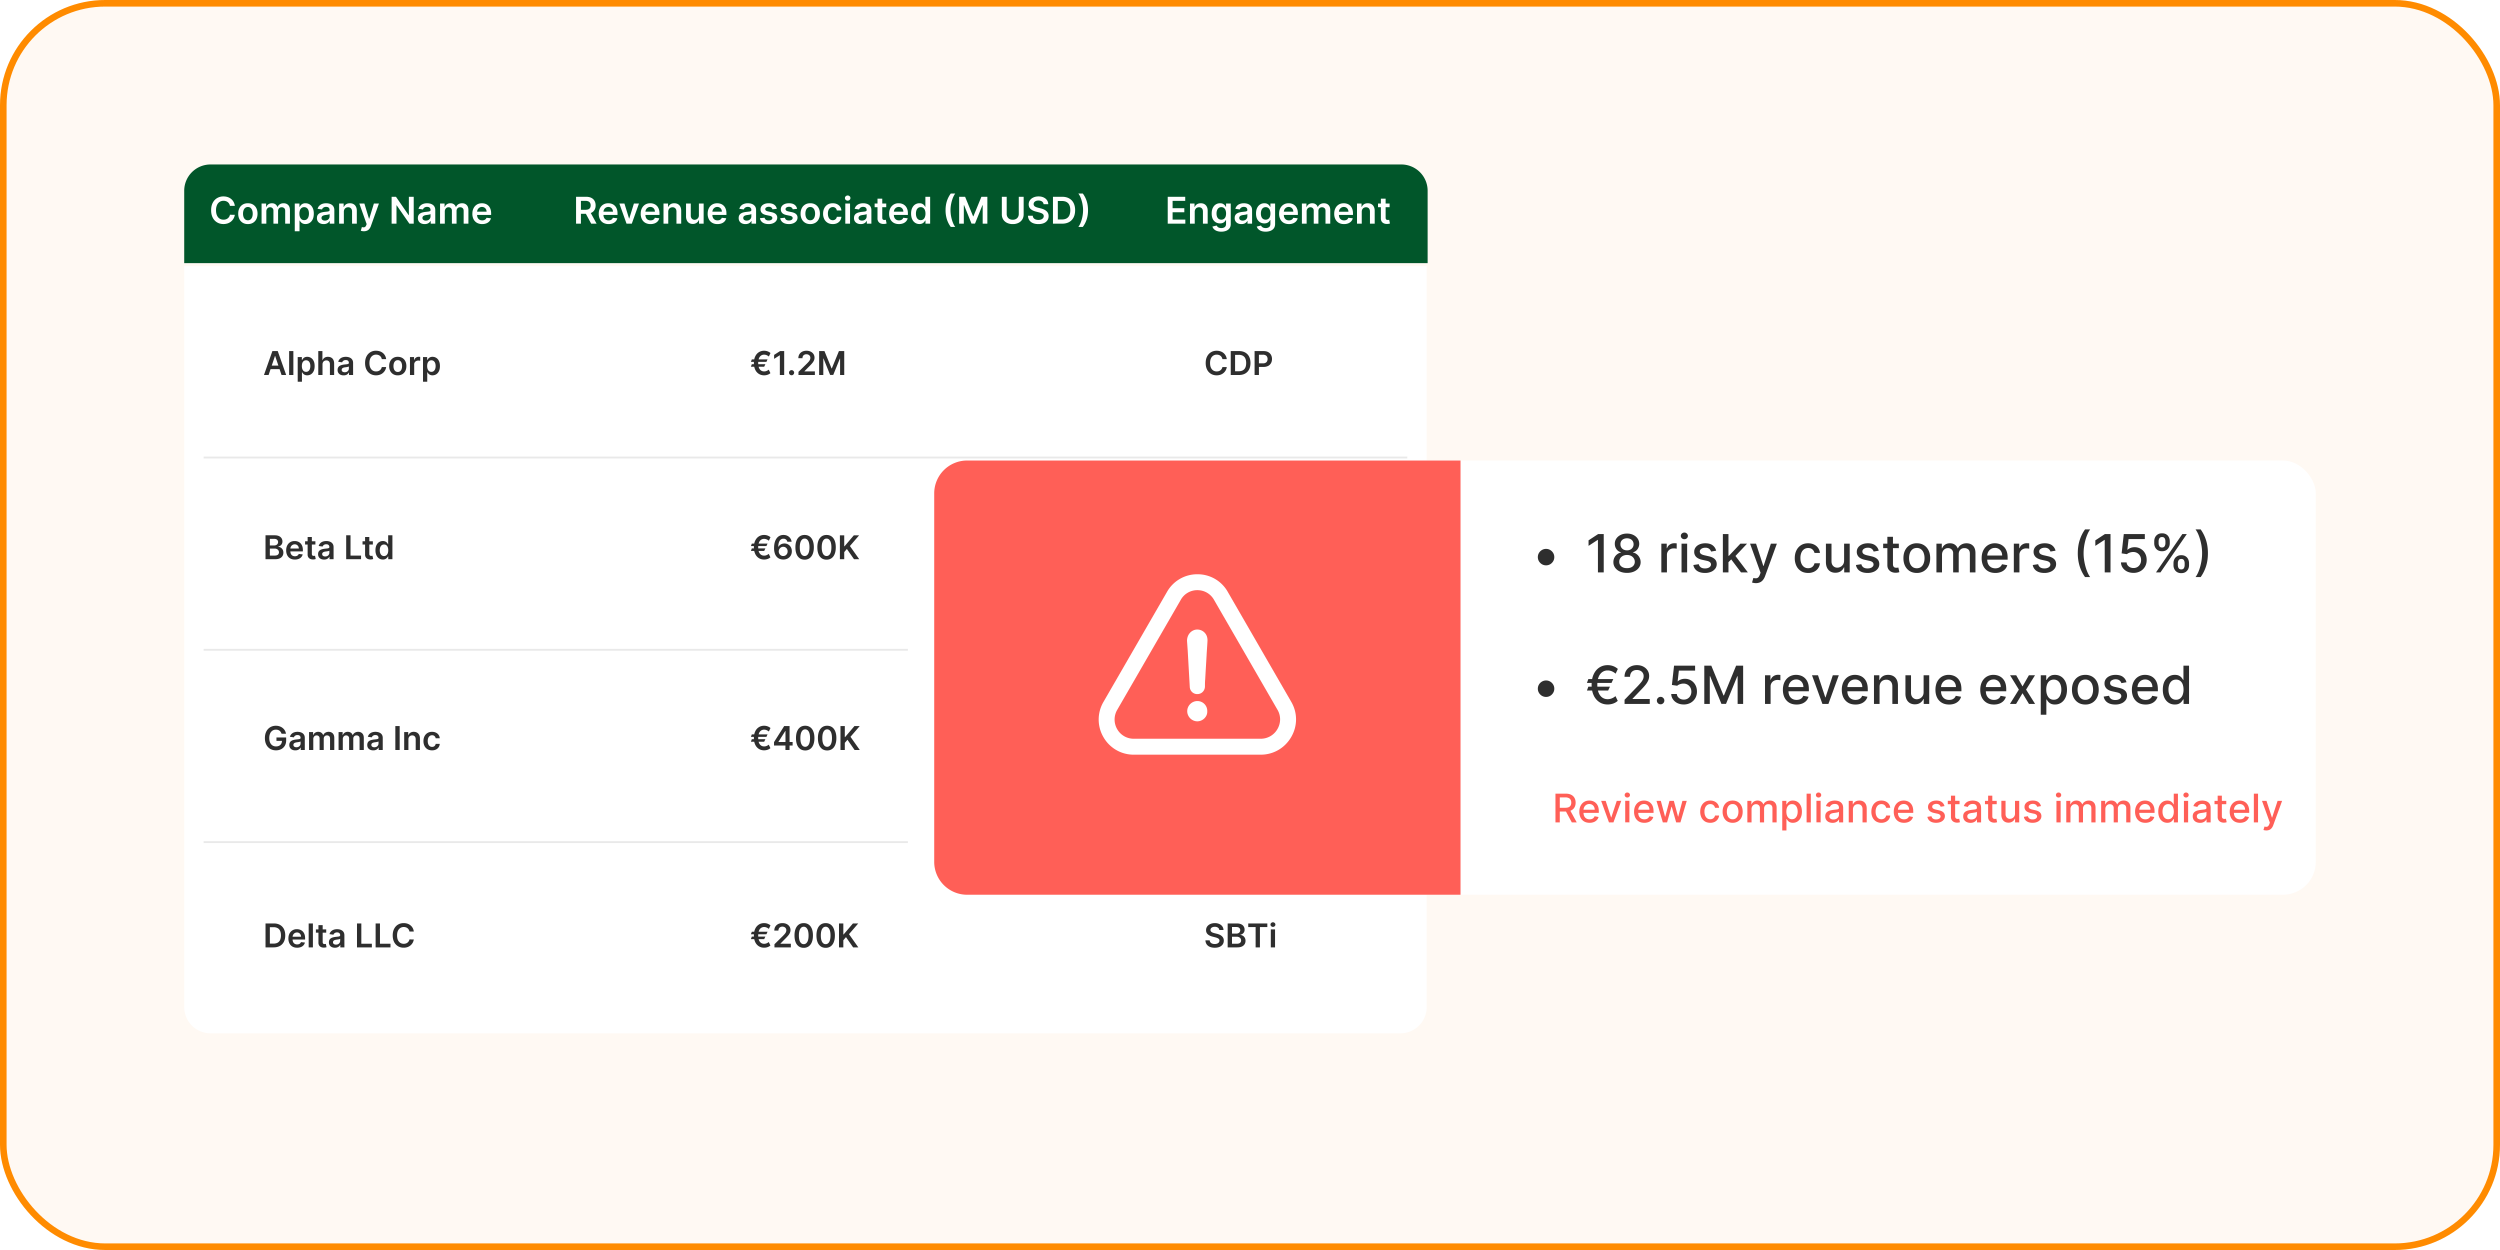 <svg xmlns="http://www.w3.org/2000/svg" width="380" height="190" fill="none"><g clip-path="url(#a)"><rect width="380" height="190" fill="#FFF9F3" rx="16"/><path fill="#01562A" d="M28 29a4 4 0 0 1 4-4h181a4 4 0 0 1 4 4v11H28z"/><path fill="#fff" d="M28 40.457h188.859v112.606a4 4 0 0 1-4 4H32a4 4 0 0 1-4-4zM35.694 31.291h-.746a.9.9 0 0 0-.118-.325.88.88 0 0 0-.505-.393 1.1 1.1 0 0 0-.35-.052q-.333 0-.59.168a1.1 1.1 0 0 0-.403.487 1.9 1.9 0 0 0-.146.78q0 .47.146.79.147.32.403.483.258.162.589.162.184 0 .343-.048a1 1 0 0 0 .29-.145.89.89 0 0 0 .341-.555l.746.004a1.6 1.6 0 0 1-.181.547 1.6 1.6 0 0 1-.885.754 2 2 0 0 1-.664.108q-.54 0-.962-.25a1.74 1.74 0 0 1-.667-.72q-.244-.47-.244-1.13t.246-1.13.669-.72a1.85 1.85 0 0 1 .958-.25q.341 0 .634.096.294.096.523.281.23.184.378.452.15.265.195.606m1.984 2.769q-.45 0-.779-.198a1.34 1.34 0 0 1-.51-.553 1.8 1.8 0 0 1-.18-.83q0-.475.18-.832a1.34 1.34 0 0 1 .51-.555q.33-.198.779-.198.45 0 .778.198.33.198.51.555t.18.832q0 .475-.18.83a1.33 1.33 0 0 1-.51.553q-.33.198-.778.198m.004-.579a.62.62 0 0 0 .407-.134q.164-.135.244-.363.081-.227.081-.507 0-.282-.081-.509a.8.8 0 0 0-.244-.365.62.62 0 0 0-.407-.136.63.63 0 0 0-.415.136.8.8 0 0 0-.246.365q-.08.227-.08.509 0 .279.08.507a.8.8 0 0 0 .246.363.64.64 0 0 0 .415.134M39.76 34v-3.066h.69v.521h.037a.8.8 0 0 1 .317-.411q.222-.15.529-.15.312 0 .525.152.216.15.303.41h.032a.84.84 0 0 1 .344-.408q.243-.154.576-.154.423 0 .691.268.267.267.267.78V34h-.724v-1.946q0-.286-.152-.417a.54.54 0 0 0-.371-.134.52.52 0 0 0-.41.164.6.6 0 0 0-.145.42V34h-.709v-1.976a.5.5 0 0 0-.143-.38.5.5 0 0 0-.371-.141.53.53 0 0 0-.284.08.56.56 0 0 0-.203.221.7.7 0 0 0-.076.332V34zm5.045 1.15v-4.216h.71v.507h.042q.056-.112.158-.237a.8.8 0 0 1 .275-.218.94.94 0 0 1 .443-.092q.355 0 .641.182.288.18.455.533.17.35.17.862 0 .506-.166.858-.165.354-.451.54a1.16 1.16 0 0 1-.647.185 1 1 0 0 1-.437-.088.9.9 0 0 1-.28-.212 1.4 1.4 0 0 1-.16-.237h-.03v1.633zm.708-2.683q0 .297.084.521.087.224.245.35a.63.63 0 0 0 .392.123q.24 0 .4-.128a.8.8 0 0 0 .244-.353q.084-.225.084-.513 0-.286-.082-.507a.76.76 0 0 0-.243-.347.64.64 0 0 0-.403-.126.64.64 0 0 0-.394.122.75.75 0 0 0-.245.341 1.5 1.5 0 0 0-.082.517m3.687 1.595q-.292 0-.525-.104a.86.86 0 0 1-.367-.311.9.9 0 0 1-.134-.507q0-.26.096-.43a.74.74 0 0 1 .261-.27q.165-.103.373-.155a3 3 0 0 1 .433-.077q.27-.03.438-.05a.7.7 0 0 0 .243-.072q.078-.05.078-.154v-.012a.45.45 0 0 0-.134-.35q-.133-.123-.385-.123a.7.7 0 0 0-.421.116.57.57 0 0 0-.208.273l-.674-.095q.079-.28.263-.468.184-.189.45-.283.264-.096.586-.096.222 0 .441.052.22.052.401.172a.86.86 0 0 1 .292.321q.111.203.112.51V34h-.695v-.421H50.1a.88.88 0 0 1-.483.417 1.2 1.2 0 0 1-.417.066m.187-.531q.218 0 .378-.086a.63.63 0 0 0 .245-.231.6.6 0 0 0 .088-.314v-.361a.3.3 0 0 1-.116.052q-.08.024-.18.042a6 6 0 0 1-.367.056 1.3 1.3 0 0 0-.29.072.5.5 0 0 0-.2.14.34.34 0 0 0-.075.227q0 .2.146.301.146.102.371.102m2.88-1.327V34h-.722v-3.066h.69v.521h.037a.88.88 0 0 1 .337-.41q.234-.15.577-.15.318 0 .553.135.237.135.367.393.132.258.13.625V34h-.723v-1.84q0-.308-.16-.481a.56.56 0 0 0-.437-.174.7.7 0 0 0-.337.084.6.6 0 0 0-.23.237.8.8 0 0 0-.081.378m3.043 2.946a1.5 1.5 0 0 1-.471-.076l.167-.563q.158.045.282.044a.35.35 0 0 0 .217-.078.55.55 0 0 0 .162-.247l.062-.166-1.112-3.13h.767l.706 2.315h.032l.709-2.315h.768l-1.227 3.437a1.4 1.4 0 0 1-.228.417.9.9 0 0 1-.347.268 1.2 1.2 0 0 1-.487.094m7.575-5.238V34h-.66L60.3 31.215h-.034V34h-.74v-4.088h.662l1.924 2.787h.036v-2.787zm1.657 4.15a1.3 1.3 0 0 1-.525-.104.86.86 0 0 1-.367-.311.9.9 0 0 1-.134-.507q0-.26.096-.43a.74.74 0 0 1 .261-.27q.166-.103.373-.155a3 3 0 0 1 .434-.077 18 18 0 0 0 .437-.05.7.7 0 0 0 .243-.072q.078-.05.078-.154v-.012a.45.45 0 0 0-.134-.35q-.133-.123-.385-.123a.7.7 0 0 0-.421.116.57.57 0 0 0-.208.273l-.674-.095q.079-.28.263-.468.183-.189.45-.283.264-.096.586-.096.222 0 .441.052.22.052.401.172a.86.86 0 0 1 .292.321q.111.203.111.51V34h-.694v-.421h-.024a.88.88 0 0 1-.483.417 1.2 1.2 0 0 1-.417.066m.187-.531q.218 0 .378-.086a.64.64 0 0 0 .245-.231.6.6 0 0 0 .088-.314v-.361a.3.3 0 0 1-.116.052q-.08.024-.18.042a6 6 0 0 1-.367.056 1.3 1.3 0 0 0-.29.072.5.5 0 0 0-.2.14.34.34 0 0 0-.075.227q0 .2.146.301.146.102.371.102m2.158.469v-3.066h.69v.521h.037a.8.8 0 0 1 .317-.411q.222-.15.529-.15.312 0 .525.152.216.15.303.41h.032a.84.84 0 0 1 .344-.408q.243-.154.576-.154.423 0 .691.268.267.267.267.78V34h-.724v-1.946q0-.286-.152-.417a.54.54 0 0 0-.371-.134.52.52 0 0 0-.41.164.6.6 0 0 0-.145.42V34h-.709v-1.976a.5.5 0 0 0-.143-.38.5.5 0 0 0-.371-.141.52.52 0 0 0-.284.08.56.56 0 0 0-.203.221.7.7 0 0 0-.076.332V34zm6.402.06a1.6 1.6 0 0 1-.797-.192 1.3 1.3 0 0 1-.513-.547 1.8 1.8 0 0 1-.18-.836q0-.473.18-.83.181-.36.507-.56t.765-.2q.283 0 .535.091.253.09.447.28.195.189.307.483.112.29.112.694v.222H72.14v-.487h1.82a.8.8 0 0 0-.09-.37.65.65 0 0 0-.245-.257.7.7 0 0 0-.363-.094.7.7 0 0 0-.39.108.74.74 0 0 0-.26.28.8.8 0 0 0-.095.377v.425a1 1 0 0 0 .098.459.7.7 0 0 0 .274.291q.176.1.41.1.159 0 .286-.044a.6.6 0 0 0 .222-.134.56.56 0 0 0 .142-.217l.674.076a1.05 1.05 0 0 1-.243.467q-.178.197-.455.307a1.7 1.7 0 0 1-.635.108M87.561 34v-4.088h1.533q.471 0 .79.164.323.164.486.459.165.293.165.684 0 .394-.167.683-.165.288-.49.445-.323.156-.794.156h-1.091v-.615h.992q.275 0 .45-.076a.54.54 0 0 0 .26-.225.73.73 0 0 0 .086-.367.75.75 0 0 0-.086-.372.55.55 0 0 0-.261-.235 1.1 1.1 0 0 0-.453-.082h-.68V34zm2.112-1.852L90.685 34h-.826l-.994-1.852zM92.5 34.06a1.6 1.6 0 0 1-.797-.192 1.3 1.3 0 0 1-.513-.547 1.8 1.8 0 0 1-.18-.836q0-.473.18-.83.181-.36.507-.56.325-.2.765-.2.283 0 .535.091.253.09.447.28.195.189.307.483.112.29.112.694v.222h-2.513v-.487h1.82a.8.8 0 0 0-.09-.37.65.65 0 0 0-.245-.257.7.7 0 0 0-.363-.094.7.7 0 0 0-.39.108.74.74 0 0 0-.261.28.8.8 0 0 0-.094.377v.425a1 1 0 0 0 .098.459.7.7 0 0 0 .273.291q.177.1.412.1.157 0 .285-.044a.6.6 0 0 0 .222-.134.56.56 0 0 0 .141-.217l.675.076a1.05 1.05 0 0 1-.244.467q-.177.197-.455.307a1.7 1.7 0 0 1-.634.108m4.625-3.126L96.032 34h-.798l-1.092-3.066h.77l.705 2.278h.032l.706-2.278zm1.753 3.126a1.6 1.6 0 0 1-.796-.192 1.3 1.3 0 0 1-.514-.547 1.8 1.8 0 0 1-.18-.836q0-.473.18-.83.182-.36.508-.56.324-.2.764-.2.283 0 .535.091.253.09.447.28.196.189.307.483.112.29.112.694v.222h-2.513v-.487h1.82a.8.8 0 0 0-.09-.37.65.65 0 0 0-.245-.257.7.7 0 0 0-.363-.094.7.7 0 0 0-.39.108.74.74 0 0 0-.26.28.8.8 0 0 0-.095.377v.425a1 1 0 0 0 .098.459.7.7 0 0 0 .274.291q.176.1.41.1.159 0 .286-.044a.6.6 0 0 0 .222-.134.56.56 0 0 0 .142-.217l.674.076a1.05 1.05 0 0 1-.243.467q-.178.197-.455.307a1.7 1.7 0 0 1-.635.108m2.697-1.856V34h-.723v-3.066h.691v.521h.036a.9.9 0 0 1 .337-.41q.234-.15.577-.15.318 0 .553.135.237.135.367.393.132.258.13.625V34h-.722v-1.84q0-.308-.16-.481a.56.56 0 0 0-.437-.174.7.7 0 0 0-.338.084.6.6 0 0 0-.229.237.8.8 0 0 0-.082.378m4.657.507v-1.777h.722V34h-.7v-.545h-.032a.9.9 0 0 1-.342.421 1 1 0 0 1-.58.164q-.302 0-.533-.134a.94.94 0 0 1-.36-.393 1.4 1.4 0 0 1-.129-.627v-1.952h.722v1.84q0 .293.16.463a.55.55 0 0 0 .419.172.66.66 0 0 0 .555-.31.7.7 0 0 0 .098-.388m2.823 1.349q-.462 0-.797-.192a1.3 1.3 0 0 1-.513-.547 1.8 1.8 0 0 1-.179-.836q0-.473.179-.83.181-.36.507-.56.325-.2.765-.2.283 0 .535.091.253.09.447.28.196.189.307.483.112.29.112.694v.222h-2.513v-.487h1.82a.8.8 0 0 0-.09-.37.65.65 0 0 0-.245-.257.7.7 0 0 0-.363-.094.7.7 0 0 0-.39.108.74.74 0 0 0-.261.28.8.8 0 0 0-.094.377v.425q0 .267.098.459a.7.7 0 0 0 .273.291q.176.1.412.1a.9.9 0 0 0 .285-.044.6.6 0 0 0 .222-.134.6.6 0 0 0 .141-.217l.675.076a1.06 1.06 0 0 1-.244.467q-.177.197-.455.307a1.7 1.7 0 0 1-.634.108m4.251.002q-.292 0-.525-.104a.86.86 0 0 1-.368-.311.9.9 0 0 1-.133-.507q0-.26.095-.43a.75.75 0 0 1 .262-.27q.166-.103.373-.155.21-.053.433-.077.27-.03.437-.05a.7.7 0 0 0 .244-.072q.078-.05.078-.154v-.012a.45.45 0 0 0-.134-.35q-.133-.123-.385-.123a.7.7 0 0 0-.421.116.57.57 0 0 0-.208.273l-.675-.095a1.09 1.09 0 0 1 .713-.751 1.7 1.7 0 0 1 .587-.096q.222 0 .441.052.22.052.401.172a.9.9 0 0 1 .292.321q.111.203.111.51V34h-.694v-.421h-.024a.88.88 0 0 1-.483.417 1.2 1.2 0 0 1-.417.066m.187-.531a.8.8 0 0 0 .378-.086.63.63 0 0 0 .245-.231.6.6 0 0 0 .088-.314v-.361a.3.3 0 0 1-.116.052q-.08.024-.18.042a6 6 0 0 1-.367.056 1.3 1.3 0 0 0-.289.072.5.5 0 0 0-.202.14.34.34 0 0 0-.074.227q0 .2.146.301a.63.63 0 0 0 .371.102m4.581-1.787-.659.072a.5.5 0 0 0-.097-.187.5.5 0 0 0-.184-.142.7.7 0 0 0-.283-.054.7.7 0 0 0-.38.098q-.152.098-.149.253a.26.26 0 0 0 .097.218q.102.084.336.138l.523.111q.435.094.646.298a.7.7 0 0 1 .216.533.83.83 0 0 1-.17.51q-.165.22-.461.344a1.7 1.7 0 0 1-.678.124q-.564 0-.907-.236a.95.95 0 0 1-.409-.66l.705-.068a.5.5 0 0 0 .203.313.7.7 0 0 0 .406.106.73.73 0 0 0 .413-.106q.157-.105.157-.261a.27.27 0 0 0-.101-.218.7.7 0 0 0-.312-.132l-.523-.11q-.44-.09-.652-.309a.76.76 0 0 1-.21-.555.8.8 0 0 1 .154-.49q.158-.21.437-.324.282-.116.649-.116.539 0 .848.23.311.23.385.62m3.085 0-.659.072a.51.51 0 0 0-.281-.329.7.7 0 0 0-.284-.054.7.7 0 0 0-.379.098q-.151.098-.15.253a.27.27 0 0 0 .098.218q.102.084.336.138l.523.111q.435.094.646.298a.7.7 0 0 1 .216.533.83.83 0 0 1-.17.51q-.165.22-.461.344a1.7 1.7 0 0 1-.679.124q-.562 0-.906-.236a.95.95 0 0 1-.409-.66l.705-.068a.5.5 0 0 0 .203.313q.156.106.405.106.258 0 .414-.106.157-.105.157-.261a.27.27 0 0 0-.101-.218.7.7 0 0 0-.312-.132l-.523-.11q-.44-.09-.653-.309a.76.76 0 0 1-.209-.555.8.8 0 0 1 .154-.49q.157-.21.437-.324.281-.116.648-.116.54 0 .849.23.311.23.385.62m1.999 2.316q-.449 0-.778-.198a1.34 1.34 0 0 1-.511-.553 1.8 1.8 0 0 1-.18-.83q0-.475.18-.832.181-.357.511-.555.329-.198.778-.198t.778.198.509.555q.182.357.182.832t-.182.83a1.3 1.3 0 0 1-.509.553 1.5 1.5 0 0 1-.778.198m.004-.579a.62.62 0 0 0 .407-.134.8.8 0 0 0 .244-.363q.081-.227.082-.507a1.5 1.5 0 0 0-.082-.509.8.8 0 0 0-.244-.365.62.62 0 0 0-.407-.136.63.63 0 0 0-.415.136.8.8 0 0 0-.246.365q-.08.227-.08.509 0 .279.08.507a.83.83 0 0 0 .246.363q.165.135.415.134m3.416.579q-.459 0-.789-.202a1.35 1.35 0 0 1-.505-.557 1.84 1.84 0 0 1-.175-.822q0-.467.179-.824.18-.36.507-.56.33-.2.779-.2.373 0 .66.137.29.136.461.385.172.247.196.579h-.691a.66.66 0 0 0-.199-.37.58.58 0 0 0-.417-.149.65.65 0 0 0-.39.12.8.8 0 0 0-.261.34 1.4 1.4 0 0 0-.092.53q0 .314.092.539a.8.8 0 0 0 .257.345.66.66 0 0 0 .394.12q.159 0 .285-.06a.6.6 0 0 0 .214-.178.7.7 0 0 0 .117-.28h.691q-.025.324-.192.576-.165.25-.451.391-.285.14-.67.14m1.906-.06v-3.066h.723V34zm.364-3.501a.42.42 0 0 1-.296-.114.37.37 0 0 1-.123-.277q0-.165.123-.278a.42.42 0 0 1 .296-.115q.173 0 .295.115a.36.36 0 0 1 .124.278q0 .161-.124.277a.42.42 0 0 1-.295.114m1.984 3.563q-.291 0-.525-.104a.86.86 0 0 1-.367-.311.9.9 0 0 1-.134-.507q0-.26.096-.43a.74.74 0 0 1 .262-.27q.165-.103.373-.155.21-.053.433-.077.27-.03.437-.05a.7.7 0 0 0 .244-.072q.077-.05.077-.154v-.012a.45.45 0 0 0-.133-.35q-.134-.123-.386-.123a.7.7 0 0 0-.421.116.58.58 0 0 0-.207.273l-.675-.095a1.1 1.1 0 0 1 .264-.468q.183-.189.449-.283.265-.096.586-.096.222 0 .442.052t.401.172a.86.86 0 0 1 .291.321q.112.203.112.51V34h-.695v-.421h-.024a.86.86 0 0 1-.483.417 1.2 1.2 0 0 1-.417.066m.188-.531a.8.8 0 0 0 .377-.086.64.64 0 0 0 .246-.231.6.6 0 0 0 .087-.314v-.361a.3.3 0 0 1-.115.052q-.08.024-.18.042a6 6 0 0 1-.367.056 1.3 1.3 0 0 0-.29.072.5.5 0 0 0-.201.14.34.34 0 0 0-.074.227q0 .2.146.301a.63.63 0 0 0 .371.102m3.689-2.597v.559h-1.763v-.559zm-1.328-.734h.723v2.878q0 .145.044.223.045.077.119.104.075.028.164.028a1 1 0 0 0 .124-.01l.088-.018.121.565a1.363 1.363 0 0 1-.425.072 1.2 1.2 0 0 1-.489-.082.76.76 0 0 1-.345-.283.85.85 0 0 1-.124-.48zm3.256 3.86q-.461 0-.796-.192a1.3 1.3 0 0 1-.513-.547 1.8 1.8 0 0 1-.18-.836q0-.473.18-.83.182-.36.507-.56a1.4 1.4 0 0 1 .764-.2q.284 0 .535.091.254.09.447.28.196.189.308.483.111.29.111.694v.222h-2.513v-.487h1.821a.8.8 0 0 0-.09-.37.65.65 0 0 0-.246-.257.7.7 0 0 0-.363-.094.7.7 0 0 0-.389.108.74.74 0 0 0-.261.28.8.8 0 0 0-.094.377v.425a1 1 0 0 0 .098.459.7.7 0 0 0 .273.291q.175.1.411.1.157 0 .286-.044a.6.6 0 0 0 .221-.134.55.55 0 0 0 .142-.217l.675.076a1.06 1.06 0 0 1-.244.467q-.177.197-.455.307a1.8 1.8 0 0 1-.635.108m3.112-.006a1.16 1.16 0 0 1-.646-.186 1.25 1.25 0 0 1-.451-.539q-.166-.353-.166-.858 0-.51.168-.862.17-.354.457-.533.287-.182.64-.182.27 0 .444.092.173.09.275.218.101.125.158.237h.03v-1.529h.724V34h-.71v-.483h-.044a1.3 1.3 0 0 1-.162.237.9.9 0 0 1-.279.212 1 1 0 0 1-.438.088m.202-.593a.62.62 0 0 0 .391-.124q.162-.126.246-.349.084-.224.084-.52 0-.3-.084-.518a.74.74 0 0 0-.244-.341.63.63 0 0 0-.393-.122.64.64 0 0 0-.403.126.76.76 0 0 0-.244.347 1.5 1.5 0 0 0-.081.507q0 .288.081.513.084.224.246.353a.63.63 0 0 0 .401.128m3.775-1.505q0-.748.198-1.375.2-.63.592-1.162h.681a2.5 2.5 0 0 0-.283.485q-.132.286-.23.627a6 6 0 0 0-.152.704 5 5 0 0 0-.053.721q0 .473.093.958.096.485.258.9.163.414.367.677h-.681a4 4 0 0 1-.592-1.16 4.6 4.6 0 0 1-.198-1.375m2.064-2.044h.907l1.213 2.962h.048l1.214-2.962h.906V34h-.711v-2.808h-.038l-1.129 2.796h-.531l-1.13-2.802h-.038V34h-.711zm9.065 0h.741v2.67q0 .44-.208.773-.206.334-.579.521a1.9 1.9 0 0 1-.872.186 1.94 1.94 0 0 1-.874-.186 1.4 1.4 0 0 1-.579-.52 1.44 1.44 0 0 1-.205-.773v-2.67h.74v2.608q0 .255.112.455a.8.8 0 0 0 .319.313q.206.112.487.112t.487-.112a.8.8 0 0 0 .32-.313.9.9 0 0 0 .111-.455zm3.767 1.124a.54.54 0 0 0-.235-.407q-.206-.146-.535-.146-.231 0-.397.07a.6.6 0 0 0-.254.19.47.47 0 0 0-.09.273q0 .128.058.222a.5.5 0 0 0 .162.16q.102.063.226.107.123.045.249.074l.383.096q.232.054.445.145.215.093.386.232.172.14.271.337.1.198.1.463 0 .36-.184.633a1.2 1.2 0 0 1-.531.425q-.345.152-.836.152-.477 0-.828-.148a1.23 1.23 0 0 1-.547-.431 1.27 1.27 0 0 1-.212-.69h.729q.015.213.131.355a.7.7 0 0 0 .302.211q.188.07.419.07.242 0 .423-.072a.7.7 0 0 0 .288-.203.5.5 0 0 0 .105-.308.4.4 0 0 0-.093-.263.7.7 0 0 0-.258-.176 2.5 2.5 0 0 0-.383-.128l-.465-.12q-.505-.129-.799-.393-.291-.264-.291-.704 0-.361.195-.633.198-.27.537-.421.34-.152.769-.152.435 0 .762.152.33.15.517.417.188.265.194.61zM161.435 34h-1.385v-4.088h1.413q.61 0 1.046.246.44.243.675.7.235.458.235 1.094 0 .639-.237 1.098-.236.458-.681.705-.443.245-1.066.245m-.644-.64h.608q.428 0 .713-.156a1 1 0 0 0 .429-.47q.144-.313.144-.782t-.144-.778a.98.98 0 0 0-.425-.465q-.28-.156-.695-.156h-.63zm4.589-1.404q0 .747-.199 1.375a4 4 0 0 1-.591 1.16h-.681q.154-.198.284-.483.131-.286.227-.627a5.3 5.3 0 0 0 .208-1.425q0-.473-.096-.958a5 5 0 0 0-.257-.9 2.7 2.7 0 0 0-.366-.679h.681q.393.533.591 1.162.2.627.199 1.375M177.495 34v-4.088h2.659v.62h-1.918v1.11h1.78v.622h-1.78v1.115h1.934V34zm4.105-1.796V34h-.723v-3.066h.691v.521h.036a.87.87 0 0 1 .337-.41q.234-.15.577-.15.318 0 .553.135.237.135.367.393.132.258.13.625V34h-.723v-1.84q0-.308-.159-.481a.56.56 0 0 0-.437-.174.7.7 0 0 0-.338.084.6.6 0 0 0-.229.237.8.8 0 0 0-.082.378m4.036 3.01a1.9 1.9 0 0 1-.669-.106 1.2 1.2 0 0 1-.449-.28 1 1 0 0 1-.236-.389l.651-.158q.044.09.128.178a.6.6 0 0 0 .225.148 1 1 0 0 0 .362.06q.307 0 .509-.15.201-.147.201-.487v-.58h-.036a1 1 0 0 1-.163.229.8.8 0 0 1-.282.197q-.173.08-.437.08-.353 0-.641-.166a1.2 1.2 0 0 1-.455-.499q-.167-.333-.167-.834 0-.505.167-.852.17-.35.457-.53t.641-.18q.27 0 .443.091.176.09.28.218.103.125.157.237h.04v-.507h.713v3.116q0 .393-.188.65-.187.257-.513.386a2 2 0 0 1-.738.128m.006-1.825a.67.67 0 0 0 .391-.112.7.7 0 0 0 .246-.32q.083-.21.083-.504 0-.29-.083-.507a.73.73 0 0 0-.244-.337.63.63 0 0 0-.393-.122.63.63 0 0 0-.403.126.76.76 0 0 0-.244.345q-.082.218-.082.495 0 .282.082.493.084.21.246.327a.68.68 0 0 0 .401.116m3.056.673q-.292 0-.525-.104a.86.86 0 0 1-.368-.311.9.9 0 0 1-.133-.507q0-.26.096-.43a.74.74 0 0 1 .261-.27q.166-.103.373-.155.21-.053.433-.077.27-.03.438-.05a.7.7 0 0 0 .243-.072q.078-.05.078-.154v-.012a.45.45 0 0 0-.134-.35q-.133-.123-.385-.123a.7.7 0 0 0-.421.116.57.57 0 0 0-.208.273l-.674-.095a1.08 1.08 0 0 1 .712-.751 1.7 1.7 0 0 1 .587-.096q.222 0 .441.052.22.052.401.172a.9.9 0 0 1 .292.321q.111.203.111.51V34h-.694v-.421h-.024a.88.88 0 0 1-.483.417 1.2 1.2 0 0 1-.417.066m.187-.531a.8.8 0 0 0 .378-.086.63.63 0 0 0 .245-.231.6.6 0 0 0 .088-.314v-.361a.3.3 0 0 1-.116.052q-.08.024-.18.042a6 6 0 0 1-.367.056 1.3 1.3 0 0 0-.289.072.5.5 0 0 0-.202.14.34.34 0 0 0-.074.227q0 .2.146.301a.63.63 0 0 0 .371.102m3.491 1.683q-.389 0-.668-.106a1.2 1.2 0 0 1-.449-.28.96.96 0 0 1-.236-.389l.651-.158q.044.09.128.178.083.09.225.148.144.06.361.06a.83.83 0 0 0 .509-.15q.202-.147.202-.487v-.58h-.036a1 1 0 0 1-.164.229.8.8 0 0 1-.281.197q-.174.08-.437.08a1.26 1.26 0 0 1-.641-.166 1.2 1.2 0 0 1-.455-.499q-.168-.333-.168-.834 0-.505.168-.852.17-.35.457-.53t.641-.18q.269 0 .443.091.176.09.279.218.104.125.158.237h.04v-.507h.712v3.116q0 .393-.187.65t-.513.386a2 2 0 0 1-.739.128m.006-1.825a.67.67 0 0 0 .392-.112.7.7 0 0 0 .245-.32q.084-.21.084-.504 0-.29-.084-.507a.72.72 0 0 0-.243-.337.63.63 0 0 0-.394-.122.64.64 0 0 0-.403.126.76.76 0 0 0-.243.345q-.082.218-.082.495 0 .282.082.493.083.21.245.327a.68.68 0 0 0 .401.116m3.531.67q-.461 0-.796-.19a1.3 1.3 0 0 1-.513-.548 1.8 1.8 0 0 1-.18-.836q0-.473.18-.83.181-.36.507-.56t.764-.2q.284 0 .535.091.254.09.447.28.196.189.308.483.112.29.112.694v.222h-2.513v-.487h1.82a.8.8 0 0 0-.09-.37.65.65 0 0 0-.245-.257.7.7 0 0 0-.364-.094.7.7 0 0 0-.389.108.74.74 0 0 0-.261.28.8.8 0 0 0-.094.377v.425a1 1 0 0 0 .098.459.7.7 0 0 0 .273.291q.175.1.411.1a.9.9 0 0 0 .286-.044.6.6 0 0 0 .221-.134.55.55 0 0 0 .142-.217l.675.076a1.06 1.06 0 0 1-.244.467q-.177.197-.455.307a1.7 1.7 0 0 1-.635.108m1.975-.059v-3.066h.691v.521h.035a.8.8 0 0 1 .318-.411q.222-.15.529-.15.31 0 .525.152.215.15.303.41h.032a.84.84 0 0 1 .343-.408 1.06 1.06 0 0 1 .577-.154q.424 0 .691.268.267.267.267.78V34h-.724v-1.946q0-.286-.152-.417a.54.54 0 0 0-.371-.134.52.52 0 0 0-.409.164.6.6 0 0 0-.146.42V34h-.709v-1.976a.51.51 0 0 0-.143-.38.5.5 0 0 0-.372-.141.52.52 0 0 0-.283.08.56.56 0 0 0-.204.221.7.7 0 0 0-.076.332V34zm6.402.06q-.461 0-.797-.192a1.3 1.3 0 0 1-.513-.547 1.8 1.8 0 0 1-.179-.836q0-.473.179-.83.181-.36.507-.56t.765-.2q.283 0 .535.091.254.09.447.28.196.189.307.483.112.29.112.694v.222h-2.513v-.487h1.82a.8.8 0 0 0-.09-.37.65.65 0 0 0-.245-.257.7.7 0 0 0-.363-.094.7.7 0 0 0-.39.108.75.75 0 0 0-.261.28.8.8 0 0 0-.094.377v.425q0 .267.098.459a.7.7 0 0 0 .273.291q.177.1.412.1a.9.9 0 0 0 .285-.044.6.6 0 0 0 .222-.134.6.6 0 0 0 .141-.217l.675.076a1.06 1.06 0 0 1-.244.467q-.177.197-.455.307a1.7 1.7 0 0 1-.634.108m2.697-1.856V34h-.723v-3.066h.691v.521h.036a.87.87 0 0 1 .337-.41q.234-.15.577-.15.318 0 .553.135.237.135.367.393.132.258.13.625V34h-.723v-1.84q0-.308-.159-.481a.56.56 0 0 0-.438-.174.7.7 0 0 0-.337.084.57.57 0 0 0-.229.237.8.8 0 0 0-.082.378m4.233-1.27v.559h-1.762v-.559zm-1.327-.734h.723v2.878q0 .145.043.223a.24.24 0 0 0 .12.104.5.5 0 0 0 .164.028.7.7 0 0 0 .211-.028l.122.565a1.363 1.363 0 0 1-.425.072 1.2 1.2 0 0 1-.489-.082.76.76 0 0 1-.345-.283.85.85 0 0 1-.124-.48z"/><path stroke="#E9E9E9" stroke-width=".281" d="M30.951 69.545h182.957M30.951 128.002h182.957"/><path fill="#2E2E2E" d="M40.826 57h-.703l1.28-3.636h.813L43.498 57h-.703l-.971-2.89h-.029zm.023-1.426h1.917v.53H40.85zm3.742-2.21V57h-.643v-3.636zm.661 4.659v-3.75h.632v.45h.038q.05-.099.14-.21a.75.75 0 0 1 .245-.194.84.84 0 0 1 .394-.082q.315 0 .57.162.255.159.405.474.15.312.15.767 0 .45-.147.763-.147.315-.4.48-.255.165-.576.165a.86.86 0 0 1-.39-.078.8.8 0 0 1-.248-.188 1.2 1.2 0 0 1-.143-.212h-.027v1.453zm.63-2.387q0 .265.075.464.076.198.218.31.144.11.348.11a.56.56 0 0 0 .357-.113.7.7 0 0 0 .217-.314q.075-.2.075-.457 0-.254-.073-.45a.7.7 0 0 0-.217-.31.57.57 0 0 0-.359-.111.56.56 0 0 0-.35.108.67.67 0 0 0-.218.303q-.072.196-.072.46m3.138-.234V57h-.643v-3.636h.629v1.372h.032a.8.8 0 0 1 .296-.364.9.9 0 0 1 .515-.135q.285 0 .495.12.212.117.327.347.117.23.117.56V57h-.642v-1.637q0-.275-.142-.428a.5.5 0 0 0-.395-.154.6.6 0 0 0-.305.074.5.5 0 0 0-.21.211.7.7 0 0 0-.074.336m3.208 1.653q-.258 0-.467-.092a.76.76 0 0 1-.326-.277.8.8 0 0 1-.12-.451q.001-.23.086-.382a.66.66 0 0 1 .232-.242q.148-.09.333-.136.186-.048.385-.07.24-.023.389-.044a.6.6 0 0 0 .216-.064q.07-.045.07-.136v-.011a.4.4 0 0 0-.12-.31q-.118-.111-.342-.111a.6.6 0 0 0-.375.103.5.5 0 0 0-.184.243l-.6-.085a.96.96 0 0 1 .234-.415 1 1 0 0 1 .4-.253q.235-.085.521-.085a1.7 1.7 0 0 1 .393.046q.195.047.357.153.161.105.259.286.1.18.1.453V57h-.619v-.375h-.02a.79.79 0 0 1-.43.371q-.159.06-.372.059m.167-.472q.194 0 .336-.077a.56.56 0 0 0 .218-.206.52.52 0 0 0 .078-.278V55.7a.3.3 0 0 1-.103.046q-.07.022-.16.038a5 5 0 0 1-.326.05 1 1 0 0 0-.258.063.4.4 0 0 0-.179.125.3.3 0 0 0-.066.202q0 .178.13.268t.33.09m6.3-1.992h-.663a.8.8 0 0 0-.105-.29.78.78 0 0 0-.45-.35q-.143-.046-.31-.046a.94.94 0 0 0-.526.15 1 1 0 0 0-.358.433q-.13.283-.13.694 0 .417.13.703.131.285.358.43a.96.96 0 0 0 .524.144q.164 0 .306-.043a.8.8 0 0 0 .257-.13.79.79 0 0 0 .304-.494l.664.004a1.4 1.4 0 0 1-.162.487 1.43 1.43 0 0 1-.786.67 1.7 1.7 0 0 1-.592.097q-.48 0-.855-.222a1.55 1.55 0 0 1-.593-.641q-.217-.42-.217-1.005 0-.588.218-1.005a1.56 1.56 0 0 1 1.447-.863q.304 0 .565.085.262.085.465.25t.336.402.174.54m1.765 2.462a1.3 1.3 0 0 1-.692-.175 1.2 1.2 0 0 1-.455-.492 1.6 1.6 0 0 1-.16-.739q0-.423.16-.74.162-.318.455-.494a1.3 1.3 0 0 1 .692-.176q.4 0 .693.176t.453.494.161.74q0 .423-.161.739-.16.315-.453.491a1.3 1.3 0 0 1-.693.176m.004-.515q.216 0 .362-.119a.7.7 0 0 0 .217-.323q.072-.203.072-.45 0-.252-.072-.453a.7.7 0 0 0-.217-.325.55.55 0 0 0-.362-.121.56.56 0 0 0-.37.12.73.73 0 0 0-.218.326 1.4 1.4 0 0 0-.07.452q0 .249.07.451a.73.73 0 0 0 .218.323.57.57 0 0 0 .37.12m1.849.462v-2.727h.623v.454h.028a.68.68 0 0 1 .673-.493 1.5 1.5 0 0 1 .231.017v.592a1.191 1.191 0 0 0-.298-.037.65.65 0 0 0-.316.076.56.56 0 0 0-.299.515V57zm1.982 1.023v-3.75h.632v.45h.037a1.2 1.2 0 0 1 .14-.21.74.74 0 0 1 .246-.194.84.84 0 0 1 .394-.082q.315 0 .57.162.255.159.405.474.15.312.15.767 0 .45-.147.763-.147.315-.401.48-.255.165-.575.165a.79.79 0 0 1-.637-.266 1.2 1.2 0 0 1-.144-.212h-.027v1.453zm.63-2.387q0 .265.075.464.076.198.218.31.144.11.348.11a.56.56 0 0 0 .357-.113.7.7 0 0 0 .217-.314q.075-.2.075-.457 0-.254-.073-.45a.7.7 0 0 0-.217-.31.57.57 0 0 0-.359-.111.56.56 0 0 0-.35.108.67.67 0 0 0-.218.303q-.073.196-.073.46M116.667 54.626l-.172.378h-2.357l.141-.378zm-.329.733-.182.384h-2.018l.141-.384zm.776-1.7-.248.529a2 2 0 0 0-.194-.132 1.2 1.2 0 0 0-.239-.106 1 1 0 0 0-.288-.043.8.8 0 0 0-.467.14.9.9 0 0 0-.318.423 1.9 1.9 0 0 0-.114.715q0 .434.114.716a.9.9 0 0 0 .318.419.8.8 0 0 0 .467.137q.156 0 .288-.041.13-.041.236-.103a1.5 1.5 0 0 0 .183-.124l.252.529q-.19.165-.439.248a1.6 1.6 0 0 1-.52.084q-.455 0-.806-.222a1.5 1.5 0 0 1-.549-.641q-.199-.42-.199-1.002 0-.585.199-1.003.2-.419.549-.643a1.46 1.46 0 0 1 .806-.225 1.5 1.5 0 0 1 .969.344m2.082-.295V57h-.659v-2.995h-.021l-.851.543v-.604l.904-.58zm1.126 3.675a.38.38 0 0 1-.277-.114.37.37 0 0 1-.114-.277.37.37 0 0 1 .114-.273.38.38 0 0 1 .277-.114q.156 0 .272.114a.38.38 0 0 1 .119.273.414.414 0 0 1-.199.34.37.37 0 0 1-.192.051m1.047-.039v-.476l1.262-1.237a6 6 0 0 0 .302-.325q.121-.142.181-.276a.7.7 0 0 0 .061-.284.54.54 0 0 0-.078-.294.5.5 0 0 0-.215-.192.7.7 0 0 0-.311-.068.64.64 0 0 0-.314.075.5.5 0 0 0-.21.208.7.7 0 0 0-.072.321h-.627q0-.345.158-.602.158-.255.435-.396.279-.14.639-.14.366 0 .643.137.277.136.429.374.155.238.155.544 0 .205-.078.4a1.7 1.7 0 0 1-.275.438q-.196.24-.549.58l-.627.638v.025h1.584V57zm3.141-3.636h.806l1.08 2.635h.042l1.08-2.635h.806V57h-.632v-2.498h-.034l-1.005 2.487h-.472l-1.005-2.493h-.034V57h-.632zM186.471 54.59h-.664a.8.8 0 0 0-.105-.289.76.76 0 0 0-.449-.35 1 1 0 0 0-.311-.046.94.94 0 0 0-.525.15 1 1 0 0 0-.359.433q-.129.283-.129.694 0 .417.129.703.131.285.359.43a.96.96 0 0 0 .524.144q.163 0 .305-.043a.8.8 0 0 0 .258-.13.794.794 0 0 0 .303-.494l.664.004a1.43 1.43 0 0 1-.483.888 1.5 1.5 0 0 1-.465.27 1.7 1.7 0 0 1-.591.096q-.48 0-.856-.222a1.55 1.55 0 0 1-.593-.641q-.216-.42-.217-1.005 0-.588.219-1.005.218-.42.595-.641.376-.222.852-.222.303 0 .564.085.262.085.466.25t.335.402q.133.236.174.54m1.836 2.41h-1.233v-3.636h1.258q.541 0 .93.218.39.216.6.623t.21.973q0 .57-.212.977a1.46 1.46 0 0 1-.605.627q-.394.218-.948.218m-.574-.57h.542q.38 0 .634-.139a.9.9 0 0 0 .381-.417q.129-.279.128-.696 0-.417-.128-.692a.87.87 0 0 0-.378-.414 1.25 1.25 0 0 0-.618-.138h-.561zm2.965.57v-3.636h1.363q.42 0 .703.156.286.156.432.43.147.271.147.617 0 .35-.147.622a1.05 1.05 0 0 1-.435.428 1.5 1.5 0 0 1-.709.154h-.903v-.541h.815a.83.83 0 0 0 .401-.085.54.54 0 0 0 .231-.235.74.74 0 0 0 .076-.342.7.7 0 0 0-.076-.341.52.52 0 0 0-.233-.23.85.85 0 0 0-.403-.083h-.604V57zM40.359 85v-3.636h1.392q.393 0 .655.124a.88.88 0 0 1 .392.335.9.9 0 0 1 .132.484.8.8 0 0 1-.086.38.7.7 0 0 1-.229.253 1 1 0 0 1-.321.14v.036q.195.01.371.12.18.105.293.3.114.197.114.473a.96.96 0 0 1-.137.508.93.93 0 0 1-.412.353q-.275.13-.692.13zm.658-.55h.709q.358 0 .517-.137a.45.45 0 0 0 .16-.355.54.54 0 0 0-.308-.497.76.76 0 0 0-.351-.077h-.727zm0-1.54h.652q.17 0 .307-.062a.48.48 0 0 0 .295-.456q0-.212-.15-.348-.146-.137-.438-.137h-.666zm3.807 2.143q-.41 0-.709-.17a1.15 1.15 0 0 1-.456-.487 1.6 1.6 0 0 1-.16-.744q0-.42.16-.738.162-.32.451-.498.29-.179.68-.179.252 0 .476.082.225.08.398.248.174.17.273.43t.1.618v.197H43.8v-.433h1.62a.7.7 0 0 0-.08-.329.6.6 0 0 0-.219-.229.6.6 0 0 0-.323-.083.63.63 0 0 0-.346.096.66.66 0 0 0-.233.248.7.7 0 0 0-.083.336v.378q0 .239.087.408a.6.6 0 0 0 .243.26q.156.089.366.089a.8.8 0 0 0 .254-.04.6.6 0 0 0 .197-.119.5.5 0 0 0 .126-.193l.6.068a.94.94 0 0 1-.217.415q-.157.175-.405.273a1.6 1.6 0 0 1-.564.096m3.118-2.78v.497h-1.568v-.497zm-1.18-.654h.642v2.56a.4.4 0 0 0 .04.2.2.2 0 0 0 .106.092.4.4 0 0 0 .145.025.6.6 0 0 0 .188-.025l.109.502a1.21 1.21 0 0 1-.378.064q-.241.007-.435-.073a.7.7 0 0 1-.308-.252.75.75 0 0 1-.11-.426zm2.502 3.436q-.258 0-.467-.092a.76.76 0 0 1-.326-.277.8.8 0 0 1-.12-.451q.001-.23.086-.382a.66.66 0 0 1 .233-.241q.147-.09.332-.137t.385-.07q.24-.023.389-.044a.6.6 0 0 0 .216-.064q.07-.045.07-.136v-.011a.4.4 0 0 0-.12-.31q-.118-.111-.342-.111a.6.6 0 0 0-.375.103.5.5 0 0 0-.184.243l-.6-.085a.96.96 0 0 1 .234-.415 1 1 0 0 1 .4-.253q.235-.084.521-.085a1.7 1.7 0 0 1 .393.046q.196.046.357.153.162.105.259.286.1.18.1.453V85h-.618v-.375h-.022a.8.8 0 0 1-.43.371q-.157.06-.37.059m.167-.472q.194 0 .336-.077a.56.56 0 0 0 .218-.206.53.53 0 0 0 .078-.278V83.7a.3.3 0 0 1-.102.046q-.072.022-.16.038a5 5 0 0 1-.327.05 1 1 0 0 0-.257.063.43.43 0 0 0-.18.125.3.3 0 0 0-.066.202q0 .177.13.268.13.09.33.09M52.62 85v-3.636h.66v3.084h1.6V85zm4.054-2.727v.497h-1.568v-.497zm-1.181-.654h.643v2.56a.4.4 0 0 0 .039.2.2.2 0 0 0 .106.092.4.4 0 0 0 .146.025.6.6 0 0 0 .188-.025l.108.502a1.208 1.208 0 0 1-.378.064 1.05 1.05 0 0 1-.435-.073.7.7 0 0 1-.307-.252.75.75 0 0 1-.11-.426zm2.7 3.429q-.32 0-.574-.165t-.402-.48a1.8 1.8 0 0 1-.147-.763q0-.455.15-.767.15-.315.406-.474.255-.162.57-.162a.84.84 0 0 1 .394.082.75.75 0 0 1 .245.193q.09.112.14.212h.027v-1.36h.644V85h-.632v-.43h-.039a1 1 0 0 1-.144.212.8.8 0 0 1-.248.188.86.86 0 0 1-.39.078m.18-.527a.56.56 0 0 0 .348-.11.7.7 0 0 0 .219-.311q.075-.199.074-.464 0-.264-.074-.46a.66.66 0 0 0-.217-.303.56.56 0 0 0-.35-.108.57.57 0 0 0-.358.111.7.7 0 0 0-.217.31 1.3 1.3 0 0 0-.073.45q0 .255.073.457.075.198.218.314a.56.56 0 0 0 .357.114M116.667 82.626l-.172.378h-2.357l.141-.378zm-.329.733-.182.384h-2.018l.141-.384zm.776-1.7-.248.528a2 2 0 0 0-.194-.13 1.2 1.2 0 0 0-.239-.107 1 1 0 0 0-.288-.043.8.8 0 0 0-.467.14.9.9 0 0 0-.318.423 1.9 1.9 0 0 0-.114.715q0 .435.114.716a.9.9 0 0 0 .318.419.8.8 0 0 0 .467.137q.156 0 .288-.041.13-.041.236-.103a1.5 1.5 0 0 0 .183-.124l.252.529q-.19.165-.439.248a1.6 1.6 0 0 1-.52.084q-.455 0-.806-.222a1.5 1.5 0 0 1-.549-.641q-.199-.42-.199-1.002 0-.585.199-1.003.2-.419.549-.643a1.46 1.46 0 0 1 .806-.225 1.5 1.5 0 0 1 .969.344m1.934 3.39a1.5 1.5 0 0 1-.509-.09 1.2 1.2 0 0 1-.448-.293 1.45 1.45 0 0 1-.316-.541 2.6 2.6 0 0 1-.115-.84q0-.468.099-.833a1.9 1.9 0 0 1 .286-.618 1.26 1.26 0 0 1 .449-.387 1.3 1.3 0 0 1 .592-.133q.343 0 .607.135a1.15 1.15 0 0 1 .632.895h-.648a.6.6 0 0 0-.204-.334.6.6 0 0 0-.387-.126.65.65 0 0 0-.583.328q-.203.33-.204.902h.025a.9.9 0 0 1 .225-.268q.14-.112.313-.172.176-.062.371-.062a1.1 1.1 0 0 1 .978.573q.15.267.148.611.001.36-.164.645-.165.284-.459.447a1.4 1.4 0 0 1-.688.162m-.003-.532a.65.65 0 0 0 .346-.094.69.69 0 0 0 .329-.613.7.7 0 0 0-.086-.353.64.64 0 0 0-.58-.343.65.65 0 0 0-.485.208.718.718 0 0 0 .13 1.1.64.64 0 0 0 .346.095m3.258.552q-.438 0-.753-.222a1.4 1.4 0 0 1-.481-.644q-.167-.423-.167-1.018.001-.594.169-1.012a1.4 1.4 0 0 1 .481-.639q.314-.22.751-.22t.751.22.481.64q.17.419.169 1.011 0 .597-.169 1.02-.166.42-.481.642a1.26 1.26 0 0 1-.751.222m0-.556q.341 0 .538-.335.2-.337.199-.993 0-.432-.091-.728a.96.96 0 0 0-.255-.444.56.56 0 0 0-.391-.15q-.34 0-.536.337-.198.336-.199.985-.002.435.087.732.09.297.256.447.164.15.392.15m3.335.556q-.438 0-.753-.222a1.4 1.4 0 0 1-.481-.644q-.167-.423-.167-1.018.001-.594.169-1.012a1.4 1.4 0 0 1 .481-.639q.314-.22.751-.22t.751.22q.315.22.481.64.17.419.169 1.011 0 .597-.169 1.02-.166.42-.481.642a1.26 1.26 0 0 1-.751.222m0-.556q.341 0 .538-.335.2-.337.199-.993 0-.432-.091-.728a.96.96 0 0 0-.255-.444.56.56 0 0 0-.391-.15q-.34 0-.536.337-.198.336-.199.985-.002.435.087.732.09.297.256.447.165.15.392.15m2.026.487v-3.636h.659v1.67h.044l1.419-1.67h.804l-1.406 1.631L130.603 85h-.792l-1.085-1.559-.403.476V85zM185.335 82.363a.49.49 0 0 0-.21-.362.8.8 0 0 0-.475-.13.9.9 0 0 0-.354.063.5.5 0 0 0-.225.168.41.41 0 0 0-.029.44.5.5 0 0 0 .144.143q.09.056.201.096.11.038.222.065l.341.085q.205.048.396.13.191.081.342.206a.9.9 0 0 1 .242.3.9.9 0 0 1 .088.412q0 .319-.163.563a1.1 1.1 0 0 1-.472.378q-.308.135-.744.135-.425 0-.737-.131a1.1 1.1 0 0 1-.487-.384 1.14 1.14 0 0 1-.188-.614h.648q.015.19.118.316a.6.6 0 0 0 .268.188q.166.062.373.062.214 0 .376-.064a.6.6 0 0 0 .256-.18.44.44 0 0 0 .094-.274.34.34 0 0 0-.084-.235.6.6 0 0 0-.229-.156 2 2 0 0 0-.341-.114l-.413-.106q-.45-.116-.711-.35a.81.81 0 0 1-.259-.627q0-.32.174-.562a1.15 1.15 0 0 1 .478-.375q.302-.135.683-.135a1.6 1.6 0 0 1 .679.135q.292.133.46.371a.95.95 0 0 1 .172.543zM186.606 85v-3.636h1.392q.394 0 .655.124a.87.87 0 0 1 .392.335.9.9 0 0 1 .132.484.8.8 0 0 1-.085.38.7.7 0 0 1-.23.253 1 1 0 0 1-.321.14v.036a.8.8 0 0 1 .371.12q.18.105.293.3.114.197.114.473a.96.96 0 0 1-.137.508.93.93 0 0 1-.412.353q-.275.13-.692.13zm.658-.55h.709q.358 0 .517-.137a.45.45 0 0 0 .159-.355.55.55 0 0 0-.307-.497.75.75 0 0 0-.351-.077h-.727zm0-1.54h.652q.17 0 .307-.062a.482.482 0 0 0 .295-.456q0-.212-.149-.348-.148-.137-.439-.137h-.666zm2.468-.994v-.552h2.901v.552h-1.124V85h-.653v-3.084zM193.164 85v-2.727h.643V85zm.323-3.114a.37.37 0 0 1-.262-.102.32.32 0 0 1-.11-.246.32.32 0 0 1 .11-.247.37.37 0 0 1 .262-.103q.155 0 .263.103a.32.32 0 0 1 .11.247.32.32 0 0 1-.11.246.37.37 0 0 1-.263.102M42.795 111.525a1 1 0 0 0-.123-.258.748.748 0 0 0-.43-.319 1 1 0 0 0-.301-.043.94.94 0 0 0-.522.148 1 1 0 0 0-.36.433 1.7 1.7 0 0 0-.13.692q0 .412.13.698a1 1 0 0 0 .36.435 1 1 0 0 0 .536.147q.277 0 .48-.106a.75.75 0 0 0 .314-.302.93.93 0 0 0 .11-.462l.149.024h-.987v-.515h1.475v.436q0 .468-.199.808a1.35 1.35 0 0 1-.547.526 1.7 1.7 0 0 1-.799.183 1.7 1.7 0 0 1-.882-.226 1.56 1.56 0 0 1-.591-.644q-.212-.42-.212-.995 0-.44.125-.786t.351-.588q.225-.243.53-.369.303-.128.66-.128.302 0 .563.089.26.087.463.248.204.162.336.384.131.222.172.49zm2.094 2.53q-.258 0-.467-.092a.76.76 0 0 1-.326-.277.8.8 0 0 1-.12-.451.8.8 0 0 1 .086-.382.65.65 0 0 1 .233-.241q.147-.091.332-.137.186-.048.385-.069.24-.025.389-.045a.6.6 0 0 0 .216-.064q.07-.044.07-.136v-.011a.4.4 0 0 0-.12-.311q-.118-.11-.342-.11a.6.6 0 0 0-.375.103.5.5 0 0 0-.184.243l-.6-.085a.95.95 0 0 1 .234-.415 1 1 0 0 1 .4-.253q.235-.085.521-.085.198 0 .393.046.196.046.357.153.162.105.259.286.1.181.1.453V114h-.618v-.375h-.022a.78.78 0 0 1-.43.371q-.157.06-.37.059m.167-.472q.194 0 .336-.077a.56.56 0 0 0 .296-.484v-.322a.3.3 0 0 1-.102.046q-.072.022-.16.038-.09.016-.176.028l-.151.021a1.2 1.2 0 0 0-.257.064.4.4 0 0 0-.18.125.3.3 0 0 0-.066.202q0 .177.13.268a.56.56 0 0 0 .33.091m1.92.417v-2.727h.614v.463h.032a.73.73 0 0 1 .282-.366.83.83 0 0 1 .47-.133q.278 0 .468.135.192.133.27.364h.028a.75.75 0 0 1 .306-.362.94.94 0 0 1 .513-.137q.375 0 .614.238.238.238.238.694V114h-.645v-1.731q0-.254-.134-.371a.48.48 0 0 0-.33-.119.47.47 0 0 0-.365.145.54.54 0 0 0-.13.375V114h-.63v-1.758a.45.45 0 0 0-.127-.337.45.45 0 0 0-.33-.126.46.46 0 0 0-.253.071.5.5 0 0 0-.181.197.6.6 0 0 0-.068.295V114zm4.487 0v-2.727h.614v.463h.032a.73.73 0 0 1 .283-.366.83.83 0 0 1 .47-.133q.277 0 .467.135.192.133.27.364h.029a.75.75 0 0 1 .305-.362.94.94 0 0 1 .513-.137q.377 0 .614.238.238.238.238.694V114h-.644v-1.731q0-.254-.135-.371a.48.48 0 0 0-.33-.119.47.47 0 0 0-.364.145.54.54 0 0 0-.13.375V114h-.63v-1.758a.45.45 0 0 0-.128-.337.45.45 0 0 0-.33-.126.46.46 0 0 0-.253.071.5.5 0 0 0-.18.197.6.6 0 0 0-.068.295V114zm5.272.055q-.259 0-.467-.092a.76.76 0 0 1-.327-.277.8.8 0 0 1-.119-.451.8.8 0 0 1 .086-.382.65.65 0 0 1 .232-.241q.149-.091.332-.137.187-.048.386-.069.24-.025.389-.045a.6.6 0 0 0 .216-.064q.07-.044.07-.136v-.011a.4.4 0 0 0-.12-.311q-.119-.11-.342-.11a.6.6 0 0 0-.375.103.5.5 0 0 0-.184.243l-.6-.085a.95.95 0 0 1 .234-.415 1 1 0 0 1 .4-.253q.235-.085.521-.085.197 0 .393.046.195.046.356.153.162.105.26.286.1.181.1.453V114h-.619v-.375h-.021a.78.78 0 0 1-.43.371q-.158.06-.37.059m.167-.472q.194 0 .336-.077a.56.56 0 0 0 .296-.484v-.322a.3.3 0 0 1-.103.046q-.07.022-.16.038-.088.016-.175.028l-.151.021a1.2 1.2 0 0 0-.258.064.4.4 0 0 0-.18.125.3.3 0 0 0-.065.202q0 .177.13.268a.56.56 0 0 0 .33.091m3.847-3.219V114h-.659v-3.636zm1.328 2.038V114h-.643v-2.727h.614v.463h.032a.78.78 0 0 1 .3-.364.92.92 0 0 1 .513-.135q.282 0 .492.121.212.12.327.35.117.229.115.555V114h-.642v-1.637q0-.273-.143-.428a.5.5 0 0 0-.388-.154.6.6 0 0 0-.3.074.5.5 0 0 0-.205.211.7.7 0 0 0-.072.336m3.593 1.651q-.408 0-.701-.179a1.2 1.2 0 0 1-.45-.495 1.64 1.64 0 0 1-.156-.732q0-.415.16-.733a1.2 1.2 0 0 1 .451-.497q.293-.18.693-.18.332 0 .587.123.258.12.41.342.153.22.175.515h-.615a.6.6 0 0 0-.177-.328.51.51 0 0 0-.371-.133.58.58 0 0 0-.347.106.7.7 0 0 0-.232.302 1.2 1.2 0 0 0-.082.472q0 .279.082.48a.7.7 0 0 0 .229.307q.15.106.35.106.141 0 .254-.053a.5.5 0 0 0 .19-.158.6.6 0 0 0 .104-.25h.615a1.009 1.009 0 0 1-.572.861 1.34 1.34 0 0 1-.597.124M116.667 111.626l-.172.378h-2.357l.141-.378zm-.329.733-.182.384h-2.018l.141-.384zm.776-1.701-.248.53a2 2 0 0 0-.194-.132 1.2 1.2 0 0 0-.239-.106.9.9 0 0 0-.288-.043.8.8 0 0 0-.467.14.9.9 0 0 0-.318.423 1.9 1.9 0 0 0-.114.715q0 .434.114.716a.9.9 0 0 0 .318.419.8.8 0 0 0 .467.137q.156 0 .288-.041.13-.041.236-.103.106-.063.183-.124l.252.529q-.19.165-.439.248a1.6 1.6 0 0 1-.52.084q-.455 0-.806-.222a1.5 1.5 0 0 1-.549-.641q-.199-.42-.199-1.002t.199-1.003a1.5 1.5 0 0 1 .549-.643q.351-.225.806-.225a1.5 1.5 0 0 1 .969.344m.537 2.667v-.524l1.543-2.437h.437v.745h-.267l-1.038 1.646v.029h2.153v.541zm1.735.675v-.835l.007-.234v-2.567h.621V114zm3.005.069q-.438 0-.753-.222a1.4 1.4 0 0 1-.481-.644q-.167-.423-.167-1.018.001-.594.169-1.012t.481-.639q.314-.22.751-.22.436 0 .751.22.314.22.481.639.17.42.169 1.012 0 .597-.169 1.02-.167.42-.481.642a1.26 1.26 0 0 1-.751.222m0-.556q.34 0 .538-.335.198-.337.199-.993 0-.432-.091-.728a.97.97 0 0 0-.255-.444.56.56 0 0 0-.391-.15q-.34 0-.536.337-.198.336-.199.985-.001.435.087.732a.97.97 0 0 0 .255.447q.166.15.393.149m3.335.556q-.439 0-.753-.222a1.4 1.4 0 0 1-.481-.644q-.167-.423-.167-1.018.001-.594.169-1.012t.481-.639.751-.22q.436 0 .751.22.314.22.481.639.17.42.169 1.012 0 .597-.169 1.02-.167.42-.481.642a1.26 1.26 0 0 1-.751.222m0-.556q.34 0 .538-.335.199-.337.199-.993 0-.432-.091-.728a.96.96 0 0 0-.256-.444.56.56 0 0 0-.39-.15q-.34 0-.536.337-.198.336-.199.985-.002.435.087.732a.97.97 0 0 0 .255.447q.166.15.393.149m2.026.487v-3.636h.659v1.67h.044l1.419-1.67h.804l-1.406 1.631 1.419 2.005h-.792l-1.085-1.559-.403.476V114zM186.471 111.591h-.664a.8.8 0 0 0-.105-.29.778.778 0 0 0-.449-.35 1 1 0 0 0-.311-.046.95.95 0 0 0-.525.149 1 1 0 0 0-.359.434 1.7 1.7 0 0 0-.129.694q0 .417.129.703a1 1 0 0 0 .359.43.96.96 0 0 0 .524.143q.163 0 .305-.042a.9.9 0 0 0 .258-.13.77.77 0 0 0 .303-.493l.664.003a1.43 1.43 0 0 1-.483.888 1.5 1.5 0 0 1-.465.27 1.7 1.7 0 0 1-.591.096q-.48 0-.856-.222a1.55 1.55 0 0 1-.593-.641q-.216-.42-.217-1.005 0-.588.219-1.005.218-.42.595-.641.376-.222.852-.222.303 0 .564.085.262.085.466.251.204.162.335.401.133.236.174.54m1.836 2.409h-1.233v-3.636h1.258q.541 0 .93.218.39.216.6.623t.21.973q0 .569-.212.977a1.46 1.46 0 0 1-.605.627q-.394.218-.948.218m-.574-.57h.542q.38 0 .634-.138a.9.9 0 0 0 .381-.418q.129-.279.128-.696 0-.417-.128-.692a.87.87 0 0 0-.378-.414 1.26 1.26 0 0 0-.618-.138h-.561zm2.965.57v-3.636h1.363q.42 0 .703.156.286.156.432.43.147.272.147.617 0 .35-.147.622a1.05 1.05 0 0 1-.435.428 1.5 1.5 0 0 1-.709.154h-.903v-.541h.815a.84.84 0 0 0 .401-.085.54.54 0 0 0 .231-.235.74.74 0 0 0 .076-.343.7.7 0 0 0-.076-.34.5.5 0 0 0-.233-.229.85.85 0 0 0-.403-.084h-.604V114zM41.59 144H40.36v-3.636h1.257q.54 0 .93.218.39.216.6.623t.21.973q0 .569-.212.977-.21.408-.605.627-.395.218-.948.218m-.573-.57h.542q.38 0 .634-.138a.9.9 0 0 0 .382-.418 1.7 1.7 0 0 0 .127-.696q0-.417-.127-.692a.87.87 0 0 0-.379-.414 1.26 1.26 0 0 0-.617-.138h-.562zm4.144.623q-.41 0-.709-.17a1.16 1.16 0 0 1-.456-.487 1.6 1.6 0 0 1-.16-.744q0-.42.16-.738a1.21 1.21 0 0 1 1.131-.677q.252 0 .476.082.225.08.398.248.174.17.273.43t.1.618v.197h-2.236v-.433h1.62a.7.7 0 0 0-.08-.329.58.58 0 0 0-.542-.312.63.63 0 0 0-.346.096.66.66 0 0 0-.233.248.7.7 0 0 0-.084.336v.378q0 .238.087.409.088.168.244.259a.73.73 0 0 0 .366.089.8.8 0 0 0 .253-.04.504.504 0 0 0 .323-.312l.6.067a.93.93 0 0 1-.216.416q-.157.175-.405.273a1.6 1.6 0 0 1-.564.096m2.399-3.689V144h-.643v-3.636zm2.023.909v.497h-1.568v-.497zm-1.181-.654h.643v2.561q0 .129.039.199a.2.2 0 0 0 .106.092.4.4 0 0 0 .146.025.872.872 0 0 0 .188-.025l.108.502a1.4 1.4 0 0 1-.378.064 1 1 0 0 1-.435-.073.67.67 0 0 1-.307-.252.75.75 0 0 1-.11-.426zm2.503 3.436q-.259 0-.467-.092a.76.76 0 0 1-.327-.277.8.8 0 0 1-.118-.451.8.8 0 0 1 .085-.382.65.65 0 0 1 .232-.241q.148-.091.332-.137.187-.048.386-.069.24-.026.389-.045a.6.6 0 0 0 .216-.064q.07-.044.07-.136v-.011a.4.4 0 0 0-.12-.311q-.118-.11-.342-.11a.6.6 0 0 0-.375.103.5.5 0 0 0-.185.243l-.6-.085a.95.95 0 0 1 .235-.415 1 1 0 0 1 .4-.253q.235-.084.521-.085.197 0 .392.046.196.047.357.153.162.105.26.286.1.181.1.453V144h-.619v-.375h-.021a.78.78 0 0 1-.43.371q-.158.06-.37.059m.167-.472q.193 0 .336-.077a.56.56 0 0 0 .296-.484v-.322a.3.3 0 0 1-.103.046q-.07.022-.16.038-.088.016-.175.028l-.151.021a1.2 1.2 0 0 0-.258.064.4.4 0 0 0-.18.125.3.3 0 0 0-.065.202q0 .178.13.268a.56.56 0 0 0 .33.091m3.188.417v-3.636h.659v3.084h1.601V144zm2.832 0v-3.636h.659v3.084h1.601V144zm5.803-2.409h-.664a.8.8 0 0 0-.105-.29.78.78 0 0 0-.449-.35q-.145-.045-.31-.046a.95.95 0 0 0-.526.149 1 1 0 0 0-.359.434q-.13.283-.13.694 0 .417.13.703a1 1 0 0 0 .359.43.96.96 0 0 0 .523.143q.164 0 .306-.042a.8.8 0 0 0 .257-.13.794.794 0 0 0 .304-.493l.664.003a1.44 1.44 0 0 1-.483.888 1.5 1.5 0 0 1-.465.27 1.7 1.7 0 0 1-.591.096q-.48 0-.856-.222a1.55 1.55 0 0 1-.593-.641q-.217-.42-.217-1.005 0-.588.219-1.005.218-.42.594-.641t.853-.222q.303 0 .564.085.262.085.465.251.205.162.336.401.133.236.174.54M116.667 141.626l-.172.378h-2.357l.141-.378zm-.329.733-.182.384h-2.018l.141-.384zm.776-1.701-.248.53a2 2 0 0 0-.194-.132 1.2 1.2 0 0 0-.239-.106.9.9 0 0 0-.288-.043.8.8 0 0 0-.467.14.9.9 0 0 0-.318.423 1.9 1.9 0 0 0-.114.715q0 .434.114.716a.9.9 0 0 0 .318.419.8.8 0 0 0 .467.137q.156 0 .288-.041.13-.041.236-.103.106-.063.183-.124l.252.529q-.19.165-.439.248a1.6 1.6 0 0 1-.52.084q-.455 0-.806-.222a1.5 1.5 0 0 1-.549-.641q-.199-.42-.199-1.002t.199-1.003a1.5 1.5 0 0 1 .549-.643q.351-.225.806-.225a1.5 1.5 0 0 1 .969.344m.603 3.342v-.476l1.262-1.237q.181-.184.302-.325.12-.142.181-.276a.7.7 0 0 0 .06-.284.514.514 0 0 0-.293-.486.7.7 0 0 0-.31-.068.64.64 0 0 0-.315.075.5.5 0 0 0-.209.208.66.66 0 0 0-.073.321h-.627q0-.346.158-.602.159-.255.435-.396.279-.14.64-.14.365 0 .642.137t.43.374q.155.238.155.544 0 .203-.079.401a1.7 1.7 0 0 1-.275.437q-.195.239-.548.58l-.627.638v.025h1.584v.55zm4.449.069q-.438 0-.753-.222a1.4 1.4 0 0 1-.481-.644q-.167-.423-.167-1.018.003-.594.169-1.012.168-.418.481-.639.315-.22.751-.22.437 0 .751.22t.482.639.168 1.012q0 .597-.168 1.02a1.4 1.4 0 0 1-.482.642 1.26 1.26 0 0 1-.751.222m0-.556q.342 0 .538-.335.2-.337.199-.993 0-.432-.09-.728a1 1 0 0 0-.256-.444.56.56 0 0 0-.391-.15q-.34 0-.536.337-.197.336-.199.985-.002.435.087.732a1 1 0 0 0 .256.447q.165.15.392.149m3.335.556q-.438 0-.753-.222a1.4 1.4 0 0 1-.481-.644q-.167-.423-.167-1.018.003-.594.169-1.012.168-.418.481-.639.315-.22.751-.22.437 0 .751.22.315.22.481.639.17.42.169 1.012 0 .597-.169 1.02-.166.42-.481.642a1.26 1.26 0 0 1-.751.222m0-.556q.342 0 .538-.335.2-.337.199-.993 0-.432-.09-.728a1 1 0 0 0-.256-.444.56.56 0 0 0-.391-.15q-.34 0-.536.337-.197.336-.199.985-.001.435.087.732a1 1 0 0 0 .256.447q.165.15.392.149m2.027.487v-3.636h.658v1.67h.045l1.418-1.67h.805l-1.407 1.631 1.419 2.005h-.792l-1.085-1.559-.403.476V144zM185.335 141.363a.49.49 0 0 0-.21-.362.8.8 0 0 0-.475-.13.9.9 0 0 0-.354.063.5.5 0 0 0-.225.168.41.41 0 0 0-.029.441.5.5 0 0 0 .144.142q.09.056.201.096.11.038.222.065l.341.085q.205.049.396.13.191.082.342.206a.9.9 0 0 1 .242.3.9.9 0 0 1 .088.412 1 1 0 0 1-.163.563 1.1 1.1 0 0 1-.472.378q-.308.135-.744.135-.425 0-.737-.131a1.1 1.1 0 0 1-.487-.384 1.14 1.14 0 0 1-.188-.614h.648a.55.55 0 0 0 .386.504q.166.062.373.062.214 0 .376-.064a.6.6 0 0 0 .256-.181.44.44 0 0 0 .094-.273.35.35 0 0 0-.084-.235.6.6 0 0 0-.229-.156 2 2 0 0 0-.341-.114l-.413-.106q-.45-.116-.711-.35a.8.8 0 0 1-.259-.627q0-.321.174-.562.176-.242.478-.375.302-.135.683-.135a1.6 1.6 0 0 1 .679.135q.292.133.46.371a.95.95 0 0 1 .172.543zm1.271 2.637v-3.636h1.392q.394 0 .655.124a.87.87 0 0 1 .524.818.712.712 0 0 1-.315.634 1 1 0 0 1-.321.141v.035a.8.8 0 0 1 .371.119q.18.107.293.302.114.195.114.472a.96.96 0 0 1-.137.508.92.92 0 0 1-.412.353q-.275.13-.692.13zm.658-.55h.709q.358 0 .517-.137a.45.45 0 0 0 .159-.355.54.54 0 0 0-.307-.497.75.75 0 0 0-.351-.077h-.727zm0-1.54h.652a.7.7 0 0 0 .307-.062.483.483 0 0 0 .295-.456.45.45 0 0 0-.149-.348q-.148-.137-.439-.137h-.666zm2.468-.994v-.552h2.901v.552h-1.124V144h-.653v-3.084zm3.432 3.084v-2.727h.643V144zm.323-3.114a.37.37 0 0 1-.262-.102.32.32 0 0 1-.11-.246.32.32 0 0 1 .11-.247.37.37 0 0 1 .262-.103q.155 0 .263.103a.32.32 0 0 1 .11.247.32.32 0 0 1-.11.246.37.37 0 0 1-.263.102"/><path stroke="#E9E9E9" stroke-width=".281" d="M30.951 98.773h182.957"/><g filter="url(#b)"><rect width="214" height="66" x="142" y="70" fill="#fff" rx="5"/></g><path fill="#2E2E2E" d="M235.002 85.932q-.343 0-.628-.168a1.3 1.3 0 0 1-.454-.454 1.2 1.2 0 0 1-.168-.628q0-.346.168-.628.17-.285.454-.452a1.2 1.2 0 0 1 .628-.17q.346 0 .628.17.284.168.452.452.17.282.17.628 0 .343-.17.628-.168.284-.452.454a1.2 1.2 0 0 1-.628.168m8.765-4.75V87h-.881v-4.937h-.034l-1.392.909v-.841l1.452-.95zm3.54 5.897q-.61 0-1.08-.21a1.77 1.77 0 0 1-.73-.58 1.4 1.4 0 0 1-.261-.84 1.48 1.48 0 0 1 .574-1.199q.267-.21.596-.267v-.034a1.17 1.17 0 0 1-.696-.466 1.36 1.36 0 0 1-.258-.83 1.35 1.35 0 0 1 .236-.795q.24-.353.661-.554t.958-.202q.53 0 .949.205.42.201.662.554.241.35.244.792a1.4 1.4 0 0 1-.267.83q-.264.36-.688.466v.034q.327.057.588.267.265.208.421.52.159.31.162.679a1.43 1.43 0 0 1-.267.84q-.264.37-.733.58-.467.21-1.071.21m0-.718q.36 0 .625-.12a.97.97 0 0 0 .409-.338.9.9 0 0 0 .148-.511.96.96 0 0 0-.159-.537 1.07 1.07 0 0 0-.418-.366 1.3 1.3 0 0 0-.605-.134 1.35 1.35 0 0 0-.611.134q-.267.133-.42.366a.93.93 0 0 0-.151.537.9.9 0 0 0 .139.511.97.97 0 0 0 .412.338q.267.12.631.12m0-2.708a1.1 1.1 0 0 0 .514-.116.9.9 0 0 0 .352-.324.9.9 0 0 0 .134-.486.9.9 0 0 0-.131-.477.83.83 0 0 0-.349-.315 1.14 1.14 0 0 0-.52-.114 1.2 1.2 0 0 0-.529.114.83.83 0 0 0-.471.792.9.9 0 0 0 .125.486.9.9 0 0 0 .352.324q.228.117.523.116M252.524 87v-4.364h.821v.694h.046a1.05 1.05 0 0 1 .42-.554q.304-.205.688-.205a4 4 0 0 1 .36.02v.812a2 2 0 0 0-.181-.03 2 2 0 0 0-.262-.02q-.302 0-.537.127a.95.95 0 0 0-.505.855V87zm3.07 0v-4.364h.85V87zm.429-5.037a.54.54 0 0 1-.38-.148.48.48 0 0 1-.156-.358q0-.21.156-.358.16-.15.38-.15.222 0 .378.15a.47.47 0 0 1 .159.358.48.48 0 0 1-.159.358.53.53 0 0 1-.378.148m4.834 1.739-.77.136a1 1 0 0 0-.154-.281.76.76 0 0 0-.278-.219 1 1 0 0 0-.441-.085q-.36 0-.602.162-.241.159-.241.412 0 .218.162.352t.522.219l.694.159q.601.14.897.429.296.29.296.753 0 .392-.228.698a1.5 1.5 0 0 1-.627.478 2.3 2.3 0 0 1-.929.173q-.734 0-1.196-.312a1.33 1.33 0 0 1-.569-.895l.821-.125a.8.8 0 0 0 .316.486q.238.16.622.161.417 0 .668-.173.25-.175.25-.429a.45.45 0 0 0-.154-.344q-.15-.138-.463-.21l-.739-.162q-.61-.139-.903-.443a1.07 1.07 0 0 1-.29-.77 1.1 1.1 0 0 1 .216-.676q.216-.29.597-.452.38-.165.872-.165.708 0 1.114.307.405.304.537.816m1.8 1.818-.006-1.037h.148l1.739-1.847h1.017l-1.983 2.103h-.134zm-.781 1.48v-5.818h.849V87zm2.755 0-1.562-2.074.585-.594 2.02 2.668zm2.258 1.636a1.8 1.8 0 0 1-.579-.093l.204-.696q.234.062.415.054a.5.5 0 0 0 .321-.137q.142-.128.25-.417l.105-.29-1.596-4.42h.909l1.105 3.386h.045l1.105-3.387h.912l-1.798 4.946a2 2 0 0 1-.318.577q-.193.239-.46.358a1.5 1.5 0 0 1-.62.12m7.95-1.548q-.634 0-1.091-.287a1.9 1.9 0 0 1-.699-.798 2.66 2.66 0 0 1-.244-1.165q0-.665.25-1.173a1.9 1.9 0 0 1 .704-.799q.454-.286 1.071-.287.498 0 .887.185.389.182.627.512.242.33.287.77h-.826a1 1 0 0 0-.313-.529q-.242-.221-.648-.221-.354 0-.622.187a1.2 1.2 0 0 0-.412.528 2 2 0 0 0-.147.807q0 .477.145.824.144.346.409.537.267.19.627.19.242 0 .438-.088a.9.9 0 0 0 .332-.258 1 1 0 0 0 .191-.404h.826q-.045.423-.275.756a1.6 1.6 0 0 1-.617.523 2 2 0 0 1-.9.19m5.465-1.898v-2.554h.852V87h-.835v-.756h-.045a1.37 1.37 0 0 1-.483.583q-.33.23-.821.23-.421 0-.745-.185a1.3 1.3 0 0 1-.505-.554q-.183-.366-.182-.906v-2.776h.849v2.674q0 .446.247.71a.84.84 0 0 0 .642.264 1.04 1.04 0 0 0 .87-.48q.159-.242.156-.614m5.263-1.488-.769.136a1 1 0 0 0-.154-.281.76.76 0 0 0-.278-.219 1 1 0 0 0-.441-.085q-.36 0-.602.162-.241.159-.241.412 0 .218.162.352t.522.219l.694.159q.602.14.897.429.296.29.296.753 0 .392-.228.698a1.5 1.5 0 0 1-.627.478 2.3 2.3 0 0 1-.929.173q-.734 0-1.196-.312a1.32 1.32 0 0 1-.569-.895l.821-.125a.8.8 0 0 0 .316.486q.238.16.622.161.417 0 .668-.173.25-.175.25-.429a.45.45 0 0 0-.154-.344q-.15-.138-.463-.21l-.739-.162q-.61-.139-.903-.443a1.07 1.07 0 0 1-.29-.77 1.1 1.1 0 0 1 .216-.676q.216-.29.597-.452.38-.165.872-.165.707 0 1.114.307.405.304.536.816m3.057-1.066v.682h-2.384v-.682zm-1.745-1.045h.85v4.128q0 .248.074.372a.38.38 0 0 0 .19.168.8.8 0 0 0 .258.042 1 1 0 0 0 .179-.014l.12-.023.153.702a1.664 1.664 0 0 1-.551.09 1.5 1.5 0 0 1-.625-.118 1.1 1.1 0 0 1-.469-.387q-.179-.261-.179-.656zm4.475 5.497q-.613 0-1.071-.281a1.9 1.9 0 0 1-.71-.787q-.252-.505-.253-1.182 0-.679.253-1.187.253-.51.71-.79a2 2 0 0 1 1.071-.282q.614 0 1.071.282.457.28.711.79.252.508.252 1.187 0 .676-.252 1.182a1.9 1.9 0 0 1-.711.787 2 2 0 0 1-1.071.281m.003-.713q.398 0 .659-.21.262-.21.387-.56.128-.35.128-.77 0-.417-.128-.767a1.25 1.25 0 0 0-.387-.565 1 1 0 0 0-.659-.213q-.4 0-.665.213a1.27 1.27 0 0 0-.389.565 2.3 2.3 0 0 0-.125.767q0 .42.125.77.128.35.389.56.265.21.665.21m2.98.625v-4.364h.815v.71h.054q.137-.36.446-.562.31-.204.741-.205.438 0 .733.205.298.204.441.563h.045q.156-.35.497-.557.341-.21.813-.21.594 0 .969.372.377.372.377 1.122V87h-.849v-2.847q0-.443-.241-.642a.88.88 0 0 0-.577-.198q-.416 0-.645.255-.23.254-.23.65V87h-.847v-2.9a.76.76 0 0 0-.221-.572.8.8 0 0 0-.577-.216.83.83 0 0 0-.446.128.94.94 0 0 0-.327.35q-.122.225-.122.52V87zm8.951.088q-.645 0-1.111-.275a1.86 1.86 0 0 1-.716-.782q-.25-.506-.25-1.184 0-.67.25-1.182.252-.511.704-.799a1.95 1.95 0 0 1 1.063-.287q.37 0 .716.123.346.122.622.383t.435.68q.159.414.159 1.008v.3h-3.469v-.635h2.636q0-.336-.136-.594a1.04 1.04 0 0 0-.957-.563q-.358 0-.625.176a1.2 1.2 0 0 0-.409.455 1.3 1.3 0 0 0-.142.605v.497q0 .438.153.745.156.306.435.468.278.16.65.16.242 0 .441-.069a.907.907 0 0 0 .565-.554l.804.145a1.46 1.46 0 0 1-.347.622 1.7 1.7 0 0 1-.622.412 2.3 2.3 0 0 1-.849.145m2.814-.088v-4.364h.821v.694h.046a1.05 1.05 0 0 1 .42-.554q.304-.205.688-.205a4 4 0 0 1 .361.02v.812a2 2 0 0 0-.182-.03 2 2 0 0 0-.262-.02q-.3 0-.537.127a.95.95 0 0 0-.505.855V87zm6.34-3.298-.769.136a1 1 0 0 0-.154-.281.76.76 0 0 0-.278-.219 1 1 0 0 0-.441-.085q-.36 0-.602.162-.241.159-.241.412 0 .218.162.352t.522.219l.694.159q.602.14.897.429.296.29.296.753 0 .392-.228.698a1.5 1.5 0 0 1-.627.478 2.3 2.3 0 0 1-.929.173q-.734 0-1.196-.312a1.32 1.32 0 0 1-.569-.895l.821-.125a.8.8 0 0 0 .316.486q.238.16.622.161.417 0 .668-.173.25-.175.25-.429a.45.45 0 0 0-.154-.344q-.15-.138-.463-.21l-.739-.162q-.61-.139-.903-.443a1.07 1.07 0 0 1-.29-.77 1.1 1.1 0 0 1 .216-.676q.216-.29.597-.452.38-.165.872-.165.707 0 1.114.307.405.304.536.816m3.384.389q0-1.068.281-1.966t.821-1.656h.779a3.6 3.6 0 0 0-.392.69 6.5 6.5 0 0 0-.319.898 8 8 0 0 0-.213 1.008 7 7 0 0 0 .057 2.395q.133.693.361 1.287t.506.969h-.779a5.9 5.9 0 0 1-.821-1.656 6.6 6.6 0 0 1-.281-1.97m4.972-2.91V87h-.88v-4.937h-.034l-1.393.909v-.841l1.452-.95zm3.495 5.898q-.534 0-.961-.204a1.75 1.75 0 0 1-.676-.568 1.5 1.5 0 0 1-.27-.824h.853q.03.375.332.616.301.242.722.242.335 0 .593-.153.262-.157.409-.43a1.26 1.26 0 0 0 .151-.622q0-.355-.153-.633a1.14 1.14 0 0 0-.424-.438 1.2 1.2 0 0 0-.613-.162q-.264 0-.532.091-.267.09-.431.239l-.804-.12.326-2.931h3.199v.753h-2.469l-.184 1.627h.034q.17-.164.452-.275.284-.11.608-.11a1.78 1.78 0 0 1 1.602.942q.241.435.238 1 .003.565-.255 1.009a1.86 1.86 0 0 1-.71.699 2.1 2.1 0 0 1-1.037.252m6.077-1.17v-.307q0-.33.136-.602.14-.275.404-.44.267-.168.645-.168.386 0 .647.165.262.165.395.44.137.276.137.605v.307q0 .33-.137.605a1.1 1.1 0 0 1-.4.44q-.263.165-.642.165a1.2 1.2 0 0 1-.648-.165 1.1 1.1 0 0 1-.401-.44 1.34 1.34 0 0 1-.136-.605m.662-.307v.307q0 .244.116.443.117.2.407.2.286 0 .4-.2a.9.9 0 0 0 .114-.443v-.307a.9.9 0 0 0-.111-.443q-.108-.2-.403-.199-.285 0-.404.2a.85.85 0 0 0-.119.442m-3.588-3.023v-.306q0-.33.136-.605.14-.275.404-.44.267-.165.645-.165.386 0 .647.164.262.165.395.44.134.276.134.606v.306q0 .33-.137.606a1.07 1.07 0 0 1-.397.44q-.262.165-.642.165-.387 0-.651-.165a1.1 1.1 0 0 1-.398-.44 1.35 1.35 0 0 1-.136-.606m.665-.306v.306q0 .245.113.444.117.199.407.199.284 0 .397-.2a.86.86 0 0 0 .117-.443v-.306a.9.9 0 0 0-.111-.444q-.11-.198-.403-.198-.285 0-.404.198a.86.86 0 0 0-.116.444M327.714 87l4-5.818h.679l-4 5.818zm7.889-2.91q0 1.072-.281 1.97a5.9 5.9 0 0 1-.821 1.656h-.779q.21-.282.392-.69.183-.41.319-.895.135-.489.213-1.012a7.1 7.1 0 0 0-.057-2.395 7.7 7.7 0 0 0-.361-1.287 4 4 0 0 0-.506-.968h.779q.54.758.821 1.656t.281 1.966M235.002 105.932q-.343 0-.628-.168a1.3 1.3 0 0 1-.454-.454 1.2 1.2 0 0 1-.168-.628 1.2 1.2 0 0 1 .168-.628q.17-.284.454-.452.285-.17.628-.17.346 0 .628.17.284.168.452.452.17.281.17.628 0 .343-.17.628a1.3 1.3 0 0 1-.452.454 1.2 1.2 0 0 1-.628.168m10.217-2.71-.27.585h-3.736l.213-.585zm-.509 1.153-.275.591h-3.222l.213-.591zm1.202-2.696-.335.719a2.4 2.4 0 0 0-.347-.247 1.9 1.9 0 0 0-.403-.177 1.6 1.6 0 0 0-.463-.068q-.454 0-.81.245-.355.243-.56.733-.201.485-.201 1.21 0 .724.201 1.21.205.486.56.73.356.242.81.242.25 0 .466-.066.218-.065.397-.17.182-.108.327-.228l.344.716q-.301.273-.699.412-.398.14-.835.14-.714 0-1.265-.361a2.43 2.43 0 0 1-.86-1.029q-.313-.67-.313-1.596 0-.93.313-1.6.312-.67.86-1.031.552-.36 1.265-.361.454 0 .846.151.392.147.702.426m1.023 5.321v-.636l1.968-2.04q.316-.333.52-.583.208-.252.31-.48t.102-.483a.9.9 0 0 0-.136-.5.9.9 0 0 0-.372-.326 1.2 1.2 0 0 0-.532-.117q-.312 0-.545.128a.88.88 0 0 0-.358.361 1.14 1.14 0 0 0-.125.545h-.838q0-.531.244-.929.245-.397.671-.616.426-.222.968-.222.549 0 .966.219.42.216.657.591.235.372.235.841 0 .324-.122.633a2.8 2.8 0 0 1-.417.691q-.299.377-.83.917l-1.156 1.211v.042h2.619V107zm5.477.054a.55.55 0 0 1-.401-.165.55.55 0 0 1-.167-.403.54.54 0 0 1 .167-.398.55.55 0 0 1 .401-.168q.233 0 .4.168.168.165.168.398 0 .156-.079.287a.6.6 0 0 1-.205.204.54.54 0 0 1-.284.077m3.521.026q-.534 0-.96-.205a1.74 1.74 0 0 1-.676-.568 1.5 1.5 0 0 1-.27-.824h.852q.031.375.333.616.3.242.721.242.336 0 .594-.153a1.1 1.1 0 0 0 .409-.429q.15-.273.151-.623 0-.355-.154-.633a1.13 1.13 0 0 0-.423-.438 1.2 1.2 0 0 0-.614-.162q-.264 0-.531.091t-.432.239l-.804-.119.327-2.932h3.199v.753h-2.469l-.185 1.627h.035q.17-.164.451-.275.285-.111.608-.111a1.78 1.78 0 0 1 1.602.943q.242.435.239 1a1.94 1.94 0 0 1-.256 1.009q-.255.443-.71.699a2.1 2.1 0 0 1-1.037.253m3.12-5.898h1.066l1.852 4.523h.068l1.852-4.523h1.066V107h-.836v-4.21h-.054l-1.715 4.201h-.694l-1.716-4.204h-.054V107h-.835zm9.229 5.818v-4.364h.821v.694h.045q.12-.353.421-.554a1.2 1.2 0 0 1 .687-.205 4 4 0 0 1 .361.02v.812a2 2 0 0 0-.182-.031 2 2 0 0 0-.261-.02q-.302 0-.537.128a.95.95 0 0 0-.506.855V107zm4.795.088q-.645 0-1.111-.276a1.87 1.87 0 0 1-.716-.781q-.25-.506-.25-1.184 0-.67.25-1.182.253-.511.705-.799a1.95 1.95 0 0 1 1.062-.286q.37 0 .716.122t.622.383a1.8 1.8 0 0 1 .435.679q.159.415.159 1.009v.301h-3.469v-.636h2.636q0-.336-.136-.594a1.03 1.03 0 0 0-.957-.563q-.358 0-.625.176a1.2 1.2 0 0 0-.409.455 1.3 1.3 0 0 0-.142.605v.497q0 .438.153.745.156.306.435.468.278.159.65.159.242 0 .441-.068a.905.905 0 0 0 .565-.554l.804.145q-.097.355-.347.622a1.7 1.7 0 0 1-.622.412 2.3 2.3 0 0 1-.849.145m6.422-4.452L277.917 107h-.909l-1.585-4.364h.912l1.105 3.358h.045l1.102-3.358zm2.531 4.452q-.645 0-1.111-.276a1.87 1.87 0 0 1-.716-.781q-.25-.506-.25-1.184 0-.67.25-1.182.254-.511.705-.799a1.95 1.95 0 0 1 1.062-.286q.37 0 .716.122.347.122.622.383a1.8 1.8 0 0 1 .435.679q.159.415.159 1.009v.301h-3.469v-.636h2.637q0-.336-.137-.594a1.03 1.03 0 0 0-.957-.563q-.358 0-.625.176a1.2 1.2 0 0 0-.409.455 1.3 1.3 0 0 0-.142.605v.497q0 .438.153.745.156.306.435.468.278.159.65.159.241 0 .441-.068a.905.905 0 0 0 .565-.554l.804.145q-.096.355-.347.622a1.7 1.7 0 0 1-.622.412 2.3 2.3 0 0 1-.849.145m3.664-2.679V107h-.85v-4.364h.816v.711h.054q.15-.347.471-.557.324-.21.816-.21.445 0 .781.187.335.185.52.551t.185.906V107h-.85v-2.673q0-.475-.247-.742-.247-.27-.679-.27a1.1 1.1 0 0 0-.526.128.9.9 0 0 0-.36.375q-.131.245-.131.591m6.696.781v-2.554h.852V107h-.835v-.756h-.045a1.4 1.4 0 0 1-.483.583q-.33.23-.821.23-.421 0-.745-.185a1.3 1.3 0 0 1-.505-.554q-.183-.366-.182-.906v-2.776h.849v2.674q0 .446.247.71a.84.84 0 0 0 .642.264 1.05 1.05 0 0 0 .87-.48q.159-.242.156-.614m3.874 1.898q-.645 0-1.111-.276a1.87 1.87 0 0 1-.715-.781q-.25-.506-.25-1.184 0-.67.25-1.182.252-.511.704-.799a1.95 1.95 0 0 1 1.063-.286q.369 0 .715.122.348.122.623.383t.434.679q.159.415.159 1.009v.301h-3.468v-.636h2.636q0-.336-.136-.594a1.03 1.03 0 0 0-.384-.412 1.07 1.07 0 0 0-.574-.151q-.358 0-.625.176a1.2 1.2 0 0 0-.409.455 1.3 1.3 0 0 0-.142.605v.497q0 .438.154.745.156.306.434.468.279.159.651.159.241 0 .44-.068a.915.915 0 0 0 .565-.554l.804.145q-.097.355-.346.622a1.7 1.7 0 0 1-.622.412 2.3 2.3 0 0 1-.85.145m6.813 0q-.645 0-1.111-.276a1.87 1.87 0 0 1-.716-.781q-.25-.506-.25-1.184 0-.67.25-1.182.253-.511.705-.799a1.95 1.95 0 0 1 1.062-.286q.37 0 .716.122t.622.383a1.8 1.8 0 0 1 .435.679q.159.415.159 1.009v.301h-3.469v-.636h2.636q0-.336-.136-.594a1.03 1.03 0 0 0-.957-.563q-.358 0-.625.176a1.2 1.2 0 0 0-.409.455 1.3 1.3 0 0 0-.142.605v.497q0 .438.153.745.156.306.435.468.278.159.65.159.242 0 .441-.068a.905.905 0 0 0 .565-.554l.804.145q-.097.355-.347.622a1.7 1.7 0 0 1-.622.412 2.3 2.3 0 0 1-.849.145m3.383-4.452.963 1.699.972-1.699h.929l-1.361 2.182 1.372 2.182h-.929l-.983-1.631-.98 1.631h-.932l1.358-2.182-1.341-2.182zm3.736 6v-6h.83v.708h.071a2.4 2.4 0 0 1 .213-.316q.138-.178.386-.312.248-.136.653-.136.529 0 .944.267t.65.769q.239.504.239 1.211t-.236 1.213a1.83 1.83 0 0 1-.648.775q-.412.27-.94.27-.397 0-.651-.133a1.2 1.2 0 0 1-.392-.313 2.4 2.4 0 0 1-.218-.318h-.052v2.315zm.832-3.818q0 .46.134.807.134.346.386.543a1 1 0 0 0 .62.193 1 1 0 0 0 .636-.202q.255-.204.386-.554a2.2 2.2 0 0 0 .134-.787q0-.432-.131-.775a1.2 1.2 0 0 0-.386-.543 1 1 0 0 0-.639-.199 1.02 1.02 0 0 0-.625.19 1.16 1.16 0 0 0-.384.532 2.2 2.2 0 0 0-.131.795m5.944 2.27q-.614 0-1.071-.281a1.9 1.9 0 0 1-.711-.787q-.252-.505-.252-1.182 0-.679.252-1.187.253-.509.711-.79t1.071-.281a2 2 0 0 1 1.071.281q.457.281.71.79.252.508.253 1.187 0 .677-.253 1.182a1.9 1.9 0 0 1-.71.787 2 2 0 0 1-1.071.281m.002-.713q.398 0 .66-.21a1.23 1.23 0 0 0 .386-.56 2.2 2.2 0 0 0 .128-.77q0-.417-.128-.767a1.25 1.25 0 0 0-.386-.565 1 1 0 0 0-.66-.213q-.4 0-.664.213-.262.213-.39.565a2.3 2.3 0 0 0-.125.767q0 .421.125.77.128.35.39.56.264.21.664.21m6.25-2.673-.77.136a.9.9 0 0 0-.154-.281.76.76 0 0 0-.278-.219 1 1 0 0 0-.44-.085 1.06 1.06 0 0 0-.603.162q-.241.159-.241.412 0 .219.162.352t.523.219l.693.159q.602.14.897.429.296.29.296.753 0 .392-.227.699a1.5 1.5 0 0 1-.628.477 2.3 2.3 0 0 1-.929.173q-.733 0-1.196-.312a1.32 1.32 0 0 1-.568-.895l.821-.125a.78.78 0 0 0 .315.485q.238.162.622.162.418 0 .668-.173.25-.176.25-.429a.45.45 0 0 0-.154-.344q-.15-.138-.463-.21l-.738-.162q-.612-.139-.904-.443a1.07 1.07 0 0 1-.29-.77 1.1 1.1 0 0 1 .216-.676q.216-.29.597-.452.381-.165.872-.164.708 0 1.114.306.407.304.537.816m2.9 3.386q-.645 0-1.111-.276a1.86 1.86 0 0 1-.716-.781q-.25-.506-.25-1.184 0-.67.25-1.182.252-.511.704-.799a1.95 1.95 0 0 1 1.063-.286q.37 0 .716.122t.622.383a1.8 1.8 0 0 1 .435.679q.159.415.159 1.009v.301h-3.469v-.636h2.636q0-.336-.136-.594a1.03 1.03 0 0 0-.384-.412 1.06 1.06 0 0 0-.573-.151q-.358 0-.625.176a1.2 1.2 0 0 0-.409.455 1.3 1.3 0 0 0-.143.605v.497q0 .438.154.745.156.306.435.468.278.159.65.159.242 0 .44-.068a.905.905 0 0 0 .566-.554l.804.145q-.097.355-.347.622a1.7 1.7 0 0 1-.622.412 2.3 2.3 0 0 1-.849.145m4.448-.003q-.53 0-.943-.27a1.83 1.83 0 0 1-.648-.775q-.233-.506-.233-1.213t.236-1.211q.239-.502.653-.769a1.7 1.7 0 0 1 .94-.267q.406 0 .654.136.25.133.386.312.14.18.216.316h.051v-2.162h.85V107h-.83v-.679h-.071a2.3 2.3 0 0 1-.221.318q-.143.18-.393.313t-.647.133m.187-.724a1 1 0 0 0 .62-.193 1.2 1.2 0 0 0 .386-.543q.133-.346.133-.807 0-.454-.13-.795a1.16 1.16 0 0 0-.384-.532 1 1 0 0 0-.625-.19q-.383 0-.639.199-.255.199-.386.543a2.2 2.2 0 0 0-.128.775q0 .438.131.787.13.35.386.554a1 1 0 0 0 .636.202"/><path fill="#FF5F57" d="M236.43 125v-4.364h1.555q.507 0 .842.175.337.175.502.484.167.306.167.709 0 .4-.169.706-.165.302-.503.47-.334.17-.841.169h-1.178v-.567h1.118q.32 0 .52-.092a.6.6 0 0 0 .296-.266.9.9 0 0 0 .094-.42.9.9 0 0 0-.096-.428.6.6 0 0 0-.296-.277 1.2 1.2 0 0 0-.526-.098h-.827V125zm2.154-1.969 1.078 1.969h-.75l-1.057-1.969zm3.031 2.035q-.483 0-.833-.207a1.4 1.4 0 0 1-.537-.586 2 2 0 0 1-.187-.888q0-.503.187-.886.19-.384.529-.599.34-.215.796-.215.278 0 .537.091a1.3 1.3 0 0 1 .793.797q.119.312.119.757v.225h-2.601v-.477h1.977a.94.94 0 0 0-.102-.445.77.77 0 0 0-.288-.309.8.8 0 0 0-.43-.113.83.83 0 0 0-.469.132.9.9 0 0 0-.307.341 1 1 0 0 0-.106.454v.373q0 .327.115.558.117.23.326.351a.96.96 0 0 0 .488.12q.18 0 .33-.051a.7.7 0 0 0 .258-.158.7.7 0 0 0 .166-.258l.603.109a1.1 1.1 0 0 1-.26.466 1.24 1.24 0 0 1-.467.309 1.7 1.7 0 0 1-.637.109m4.817-3.339L245.245 125h-.682l-1.188-3.273h.684l.828 2.519h.034l.827-2.519zm.599 3.273v-3.273h.637V125zm.322-3.778a.4.4 0 0 1-.286-.11.36.36 0 0 1-.117-.269q0-.158.117-.268a.4.4 0 0 1 .286-.113.4.4 0 0 1 .283.113.36.36 0 0 1 0 .537.4.4 0 0 1-.283.11m2.582 3.844q-.483 0-.833-.207a1.4 1.4 0 0 1-.537-.586 2 2 0 0 1-.187-.888q0-.503.187-.886.19-.384.529-.599.34-.215.797-.215.276 0 .537.091a1.3 1.3 0 0 1 .792.797q.12.312.12.757v.225h-2.602v-.477h1.977a.94.94 0 0 0-.102-.445.77.77 0 0 0-.288-.309.8.8 0 0 0-.43-.113.83.83 0 0 0-.469.132.9.9 0 0 0-.307.341 1 1 0 0 0-.106.454v.373q0 .327.115.558.117.23.326.351t.488.12q.181 0 .33-.051a.692.692 0 0 0 .424-.416l.603.109a1.1 1.1 0 0 1-.26.466 1.2 1.2 0 0 1-.466.309 1.7 1.7 0 0 1-.638.109m2.815-.066-.963-3.273h.658l.642 2.404h.032l.643-2.404h.659l.639 2.393h.032l.637-2.393h.658l-.961 3.273h-.65l-.664-2.363h-.049l-.665 2.363zm7.208.066q-.475 0-.818-.215a1.43 1.43 0 0 1-.524-.599 2 2 0 0 1-.183-.873q0-.5.187-.88.187-.384.529-.599.34-.215.803-.215.372 0 .665.138.291.136.47.384.181.247.216.577h-.62a.75.75 0 0 0-.235-.396q-.18-.166-.486-.166a.8.8 0 0 0-.466.14.9.9 0 0 0-.309.397 1.5 1.5 0 0 0-.111.605q0 .357.109.618a.9.9 0 0 0 .307.402q.2.143.47.143a.8.8 0 0 0 .329-.066.7.7 0 0 0 .249-.194.7.7 0 0 0 .143-.303h.62a1.19 1.19 0 0 1-.669.959 1.5 1.5 0 0 1-.676.143m3.404 0q-.46 0-.803-.211a1.4 1.4 0 0 1-.532-.59 1.95 1.95 0 0 1-.19-.886q0-.51.19-.891.19-.382.532-.592.344-.211.803-.211t.804.211q.343.21.532.592.19.381.19.891 0 .507-.19.886a1.4 1.4 0 0 1-.532.59 1.5 1.5 0 0 1-.804.211m.003-.535a.77.77 0 0 0 .494-.157.93.93 0 0 0 .29-.42q.096-.262.096-.578 0-.312-.096-.575a.94.94 0 0 0-.29-.424.76.76 0 0 0-.494-.16.77.77 0 0 0-.499.16.95.95 0 0 0-.292.424 1.7 1.7 0 0 0-.094.575q0 .316.094.578a.94.94 0 0 0 .292.42.78.78 0 0 0 .499.157m2.234.469v-3.273h.612v.533h.04a.85.85 0 0 1 .335-.422 1 1 0 0 1 .556-.153.94.94 0 0 1 .549.153q.225.153.331.422h.034a.9.9 0 0 1 .373-.418q.255-.157.609-.157.445 0 .727.279.283.279.283.841V125h-.637v-2.135q0-.333-.181-.481a.66.66 0 0 0-.433-.15q-.31 0-.483.192a.7.7 0 0 0-.173.488V125h-.635v-2.175a.57.57 0 0 0-.166-.429.6.6 0 0 0-.433-.162.6.6 0 0 0-.334.096.7.7 0 0 0-.245.262.8.8 0 0 0-.092.39V125zm5.303 1.227v-4.5h.622v.531h.053q.056-.102.16-.237a.9.9 0 0 1 .29-.234q.185-.102.49-.102.396 0 .707.2.312.2.488.577.18.377.179.908 0 .53-.177.91a1.4 1.4 0 0 1-.485.582 1.27 1.27 0 0 1-.706.202 1.04 1.04 0 0 1-.488-.1.9.9 0 0 1-.294-.235 2 2 0 0 1-.164-.238h-.038v1.736zm.624-2.863q0 .345.1.605a.9.9 0 0 0 .29.407.75.75 0 0 0 .465.145q.285 0 .477-.152a.94.94 0 0 0 .29-.415q.1-.263.1-.59 0-.324-.098-.582a.9.9 0 0 0-.29-.407.76.76 0 0 0-.479-.149.76.76 0 0 0-.469.143.9.9 0 0 0-.288.398q-.098.255-.098.597m3.716-2.728V125h-.637v-4.364zm.857 4.364v-3.273h.637V125zm.322-3.778a.4.4 0 0 1-.286-.11.36.36 0 0 1-.117-.269q0-.158.117-.268a.4.4 0 0 1 .286-.113.4.4 0 0 1 .283.113.358.358 0 0 1 0 .537.4.4 0 0 1-.283.11m2.125 3.85q-.312 0-.563-.115a.95.95 0 0 1-.398-.338.97.97 0 0 1-.145-.544q0-.276.106-.456a.8.8 0 0 1 .288-.283q.181-.105.405-.158.224-.052.456-.081l.477-.055a.7.7 0 0 0 .266-.075q.084-.05.084-.166v-.015q0-.279-.158-.432-.156-.154-.465-.154-.321 0-.507.143a.77.77 0 0 0-.253.313l-.599-.136a1.16 1.16 0 0 1 .786-.75 1.9 1.9 0 0 1 .565-.085q.196 0 .415.047a1.2 1.2 0 0 1 .414.166.9.9 0 0 1 .317.347q.124.224.124.582V125h-.622v-.447h-.026a.9.9 0 0 1-.185.242 1 1 0 0 1-.318.199 1.2 1.2 0 0 1-.464.078m.138-.511a.9.9 0 0 0 .452-.104.715.715 0 0 0 .388-.637v-.422a.35.35 0 0 1-.132.064 2 2 0 0 1-.22.049l-.241.036-.196.025a1.6 1.6 0 0 0-.338.079.6.6 0 0 0-.243.16.4.4 0 0 0-.09.273q0 .236.175.358a.78.78 0 0 0 .445.119m2.962-1.504V125h-.637v-3.273h.612v.533h.04a.94.94 0 0 1 .354-.418q.243-.157.612-.157.334 0 .585.14.252.139.39.414.14.274.139.679V125h-.637v-2.005q0-.356-.186-.556-.185-.202-.509-.202a.8.8 0 0 0-.394.095.7.7 0 0 0-.271.282.93.93 0 0 0-.098.443m4.328 2.009a1.5 1.5 0 0 1-.818-.215 1.43 1.43 0 0 1-.525-.599 2 2 0 0 1-.183-.873q0-.5.188-.88.188-.384.528-.599t.803-.215q.374 0 .665.138.292.136.471.384.182.247.215.577h-.62a.74.74 0 0 0-.234-.396q-.182-.166-.486-.166a.8.8 0 0 0-.467.14.9.9 0 0 0-.308.397 1.5 1.5 0 0 0-.111.605q0 .357.108.618a.9.9 0 0 0 .307.402.8.8 0 0 0 .471.143.8.8 0 0 0 .328-.066q.15-.069.249-.194a.7.7 0 0 0 .143-.303h.62a1.2 1.2 0 0 1-.206.567q-.173.25-.463.392a1.5 1.5 0 0 1-.675.143m3.436 0q-.483 0-.833-.207a1.4 1.4 0 0 1-.537-.586 2 2 0 0 1-.187-.888q0-.503.187-.886.19-.384.528-.599.341-.215.797-.215.277 0 .537.091a1.3 1.3 0 0 1 .793.797q.119.312.119.757v.225h-2.601v-.477h1.977a.94.94 0 0 0-.102-.445.77.77 0 0 0-.718-.422.83.83 0 0 0-.469.132.9.9 0 0 0-.307.341 1 1 0 0 0-.107.454v.373q0 .327.116.558.116.23.326.351.208.12.487.12.181 0 .331-.051a.7.7 0 0 0 .258-.158.7.7 0 0 0 .166-.258l.603.109a1.1 1.1 0 0 1-.26.466 1.24 1.24 0 0 1-.467.309 1.7 1.7 0 0 1-.637.109m6.151-2.54-.577.103a.7.7 0 0 0-.115-.211.56.56 0 0 0-.209-.164.75.75 0 0 0-.33-.064.8.8 0 0 0-.452.121q-.181.12-.181.309 0 .163.121.264.122.1.392.164l.52.12q.452.103.674.321a.76.76 0 0 1 .221.565.86.86 0 0 1-.17.524 1.1 1.1 0 0 1-.471.358q-.3.13-.697.13-.549 0-.897-.234a1 1 0 0 1-.426-.671l.616-.094q.057.24.236.364.18.122.467.122.313 0 .501-.13.187-.132.187-.322a.34.34 0 0 0-.115-.258.75.75 0 0 0-.347-.158l-.554-.121q-.458-.105-.678-.332a.8.8 0 0 1-.217-.578q0-.29.162-.507t.447-.339.654-.123q.531 0 .836.23.304.228.402.611m2.292-.799v.512h-1.787v-.512zm-1.308-.784h.637v3.096q0 .186.056.279a.3.3 0 0 0 .142.126q.09.032.194.032a1 1 0 0 0 .135-.011l.089-.017.115.526a1.252 1.252 0 0 1-.413.069 1.1 1.1 0 0 1-.469-.09.8.8 0 0 1-.352-.29.85.85 0 0 1-.134-.492zm2.966 4.129q-.312 0-.563-.115a.95.95 0 0 1-.398-.338.97.97 0 0 1-.145-.544q0-.276.106-.456a.8.8 0 0 1 .288-.283q.181-.105.405-.158.224-.052.456-.081l.477-.055a.7.7 0 0 0 .266-.075q.083-.05.083-.166v-.015q0-.279-.157-.432-.156-.154-.465-.154-.321 0-.507.143a.76.76 0 0 0-.253.313l-.599-.136a1.16 1.16 0 0 1 .786-.75 1.9 1.9 0 0 1 .565-.085q.196 0 .415.047a1.2 1.2 0 0 1 .414.166.9.9 0 0 1 .317.347q.124.224.124.582V125h-.623v-.447h-.025a.9.9 0 0 1-.185.242 1 1 0 0 1-.318.199 1.2 1.2 0 0 1-.464.078m.138-.511a.9.9 0 0 0 .452-.104.74.74 0 0 0 .388-.637v-.422a.35.35 0 0 1-.133.064 2 2 0 0 1-.219.049l-.241.036-.196.025a1.6 1.6 0 0 0-.339.079.6.6 0 0 0-.242.16.4.4 0 0 0-.09.273q0 .236.175.358a.78.78 0 0 0 .445.119m3.853-2.834v.512h-1.788v-.512zm-1.308-.784h.637v3.096q0 .186.055.279a.3.3 0 0 0 .143.126.6.6 0 0 0 .194.032 1 1 0 0 0 .134-.011l.089-.017.116.526a1.263 1.263 0 0 1-.414.069 1.1 1.1 0 0 1-.469-.09.8.8 0 0 1-.351-.29.84.84 0 0 1-.134-.492zm4.086 2.7v-1.916h.639V125h-.626v-.567h-.035a1 1 0 0 1-.362.437 1.05 1.05 0 0 1-.616.173 1.1 1.1 0 0 1-.558-.139.98.98 0 0 1-.379-.415 1.5 1.5 0 0 1-.136-.68v-2.082h.637v2.005q0 .335.185.533a.63.63 0 0 0 .482.198.79.79 0 0 0 .652-.36.8.8 0 0 0 .117-.46m3.947-1.117-.577.103a.7.7 0 0 0-.115-.211.56.56 0 0 0-.209-.164.75.75 0 0 0-.33-.064.8.8 0 0 0-.452.121q-.181.12-.181.309 0 .163.121.264.122.1.393.164l.519.12q.453.103.674.321a.76.76 0 0 1 .221.565.86.86 0 0 1-.17.524 1.1 1.1 0 0 1-.471.358q-.3.13-.697.13-.549 0-.897-.234a1 1 0 0 1-.426-.671l.616-.094q.057.24.236.364.18.122.467.122.313 0 .501-.13.187-.132.187-.322a.34.34 0 0 0-.115-.258.75.75 0 0 0-.347-.158l-.554-.121q-.458-.105-.678-.332a.8.8 0 0 1-.217-.578q0-.29.162-.507t.447-.339.654-.123q.531 0 .836.23.304.228.402.611M312.58 125v-3.273h.637V125zm.321-3.778a.4.4 0 0 1-.285-.11.36.36 0 0 1-.117-.269q0-.158.117-.268a.4.4 0 0 1 .285-.113q.167 0 .284.113a.36.36 0 0 1 0 .537.4.4 0 0 1-.284.11m1.173 3.778v-3.273h.611v.533h.041a.85.85 0 0 1 .334-.422 1 1 0 0 1 .556-.153q.328 0 .55.153a.9.9 0 0 1 .33.422h.034a.93.93 0 0 1 .373-.418q.256-.157.61-.157.446 0 .726.279.284.279.284.841V125h-.637v-2.135q0-.333-.182-.481a.65.65 0 0 0-.432-.15q-.311 0-.484.192a.7.7 0 0 0-.172.488V125h-.635v-2.175a.57.57 0 0 0-.166-.429.6.6 0 0 0-.433-.162.6.6 0 0 0-.335.096.7.7 0 0 0-.245.262.8.8 0 0 0-.091.39V125zm5.303 0v-3.273h.611v.533h.04a.85.85 0 0 1 .335-.422 1 1 0 0 1 .556-.153q.328 0 .55.153a.9.9 0 0 1 .33.422h.034a.92.92 0 0 1 .373-.418 1.14 1.14 0 0 1 .609-.157q.445 0 .727.279.283.279.283.841V125h-.637v-2.135q0-.333-.181-.481a.66.66 0 0 0-.432-.15q-.312 0-.484.192a.7.7 0 0 0-.173.488V125h-.635v-2.175a.57.57 0 0 0-.166-.429.6.6 0 0 0-.432-.162.6.6 0 0 0-.335.096.7.7 0 0 0-.245.262.8.8 0 0 0-.091.39V125zm6.713.066q-.484 0-.833-.207a1.4 1.4 0 0 1-.537-.586 2 2 0 0 1-.188-.888q0-.503.188-.886.189-.384.528-.599.34-.215.797-.215.277 0 .537.091.26.092.467.288.206.196.326.509.119.312.119.757v.225h-2.602v-.477h1.978a.94.94 0 0 0-.103-.445.77.77 0 0 0-.718-.422.83.83 0 0 0-.468.132.9.9 0 0 0-.307.341 1 1 0 0 0-.107.454v.373q0 .327.115.558.117.23.326.351t.488.12q.182 0 .33-.051a.68.68 0 0 0 .424-.416l.603.109a1.1 1.1 0 0 1-.26.466 1.2 1.2 0 0 1-.466.309 1.7 1.7 0 0 1-.637.109m3.336-.002q-.396 0-.708-.202a1.4 1.4 0 0 1-.485-.582q-.175-.38-.175-.91t.177-.908a1.35 1.35 0 0 1 .49-.577q.31-.2.705-.2.305 0 .49.102a.9.9 0 0 1 .29.234q.105.135.162.237h.038v-1.622h.637V125h-.622v-.509h-.053a2 2 0 0 1-.166.238.9.9 0 0 1-.294.235q-.187.1-.486.1m.14-.543a.75.75 0 0 0 .465-.145.9.9 0 0 0 .29-.407q.1-.26.1-.605 0-.342-.098-.597a.87.87 0 0 0-.288-.398.75.75 0 0 0-.469-.143.76.76 0 0 0-.479.149.9.9 0 0 0-.29.407 1.7 1.7 0 0 0-.096.582q0 .327.098.59a.94.94 0 0 0 .29.415.75.75 0 0 0 .477.152m2.391.479v-3.273h.637V125zm.321-3.778a.4.4 0 0 1-.285-.11.36.36 0 0 1-.117-.269q0-.158.117-.268a.4.4 0 0 1 .285-.113q.167 0 .284.113a.36.36 0 0 1 0 .537.4.4 0 0 1-.284.11m2.125 3.85q-.311 0-.562-.115a.95.95 0 0 1-.399-.338 1 1 0 0 1-.145-.544q0-.276.107-.456a.8.8 0 0 1 .287-.283q.181-.105.405-.158.224-.052.456-.081l.478-.055a.7.7 0 0 0 .266-.075q.083-.05.083-.166v-.015q0-.279-.158-.432-.155-.154-.464-.154-.322 0-.507.143a.77.77 0 0 0-.254.313l-.599-.136q.107-.298.312-.482.206-.185.475-.268.268-.085.564-.085.196 0 .416.047.221.044.413.166a.9.9 0 0 1 .318.347q.123.224.123.582V125h-.622v-.447h-.026a.9.9 0 0 1-.185.242 1 1 0 0 1-.317.199q-.194.078-.465.078m.139-.511a.9.9 0 0 0 .451-.104.73.73 0 0 0 .288-.273.7.7 0 0 0 .1-.364v-.422a.35.35 0 0 1-.132.064 2 2 0 0 1-.219.049l-.241.036-.196.025a1.6 1.6 0 0 0-.339.079.6.6 0 0 0-.243.16.4.4 0 0 0-.089.273.41.41 0 0 0 .174.358.8.8 0 0 0 .446.119m3.852-2.834v.512h-1.787v-.512zm-1.308-.784h.637v3.096q0 .186.056.279a.3.3 0 0 0 .142.126q.09.032.194.032a1 1 0 0 0 .135-.011l.089-.017.115.526a1.252 1.252 0 0 1-.413.069 1.1 1.1 0 0 1-.469-.09.8.8 0 0 1-.352-.29.85.85 0 0 1-.134-.492zm3.389 4.123q-.485 0-.834-.207a1.4 1.4 0 0 1-.537-.586 2 2 0 0 1-.187-.888q0-.503.187-.886.19-.384.529-.599.34-.215.797-.215.276 0 .537.091a1.29 1.29 0 0 1 .792.797q.12.312.12.757v.225h-2.602v-.477h1.977a.94.94 0 0 0-.102-.445.77.77 0 0 0-.288-.309.8.8 0 0 0-.43-.113.83.83 0 0 0-.469.132.9.9 0 0 0-.307.341 1 1 0 0 0-.106.454v.373q0 .327.115.558.117.23.326.351t.488.12q.182 0 .33-.051a.692.692 0 0 0 .424-.416l.603.109a1.1 1.1 0 0 1-.26.466 1.2 1.2 0 0 1-.466.309 1.7 1.7 0 0 1-.637.109m2.748-4.43V125h-.638v-4.364zm1.259 5.591a1.4 1.4 0 0 1-.26-.023.8.8 0 0 1-.174-.047l.153-.522q.175.047.311.04a.37.37 0 0 0 .241-.102.8.8 0 0 0 .187-.313l.079-.217-1.197-3.316h.682l.828 2.54h.035l.828-2.54h.684l-1.348 3.71q-.094.255-.239.432a.9.9 0 0 1-.345.269 1.15 1.15 0 0 1-.465.089M142 75a5 5 0 0 1 5-5h75v66h-75a5 5 0 0 1-5-5z"/><g fill="#fff" clip-path="url(#c)"><path d="M182 106.559c-.839 0-1.542.703-1.542 1.541 0 .839.703 1.542 1.542 1.542.808 0 1.541-.703 1.504-1.505a1.504 1.504 0 0 0-1.504-1.578"/><path d="M196.27 112.023c.968-1.671.974-3.663.012-5.328l-9.657-16.725a5.25 5.25 0 0 0-4.619-2.683 5.27 5.27 0 0 0-4.619 2.677l-9.67 16.743a5.31 5.31 0 0 0 .018 5.359 5.28 5.28 0 0 0 4.607 2.646h19.29c1.931 0 3.664-1.006 4.638-2.689m-2.097-1.209a2.91 2.91 0 0 1-2.547 1.474h-19.29a2.88 2.88 0 0 1-2.516-1.443 2.92 2.92 0 0 1-.006-2.942l9.67-16.737a2.86 2.86 0 0 1 2.522-1.461c1.054 0 1.998.548 2.522 1.467l9.664 16.737c.518.901.512 1.986-.019 2.905"/><path d="M181.617 95.735c-.734.21-1.19.876-1.19 1.683.037.488.068.981.105 1.468.104 1.857.209 3.676.314 5.532a1.13 1.13 0 0 0 1.153 1.085c.629 0 1.123-.487 1.154-1.122 0-.382 0-.734.037-1.122.067-1.191.141-2.381.209-3.571.037-.77.105-1.542.142-2.313 0-.277-.037-.524-.142-.77a1.545 1.545 0 0 0-1.782-.87"/></g></g><rect width="379" height="189" x=".5" y=".5" stroke="#FF8B00" rx="15.5"/><defs><clipPath id="a"><rect width="380" height="190" fill="#fff" rx="16"/></clipPath><clipPath id="c"><path fill="#fff" d="M167 86h30v30h-30z"/></clipPath><filter id="b" width="247.8" height="99.8" x="121.1" y="53.1" color-interpolation-filters="sRGB" filterUnits="userSpaceOnUse"><feFlood flood-opacity="0" result="BackgroundImageFix"/><feColorMatrix in="SourceAlpha" result="hardAlpha" values="0 0 0 0 0 0 0 0 0 0 0 0 0 0 0 0 0 0 127 0"/><feOffset dx="-4"/><feGaussianBlur stdDeviation="8.45"/><feComposite in2="hardAlpha" operator="out"/><feColorMatrix values="0 0 0 0 0.28 0 0 0 0 0.179 0 0 0 0 0.078 0 0 0 0.1 0"/><feBlend in2="BackgroundImageFix" mode="multiply" result="effect1_dropShadow_5735_106929"/><feBlend in="SourceGraphic" in2="effect1_dropShadow_5735_106929" result="shape"/></filter></defs></svg>
